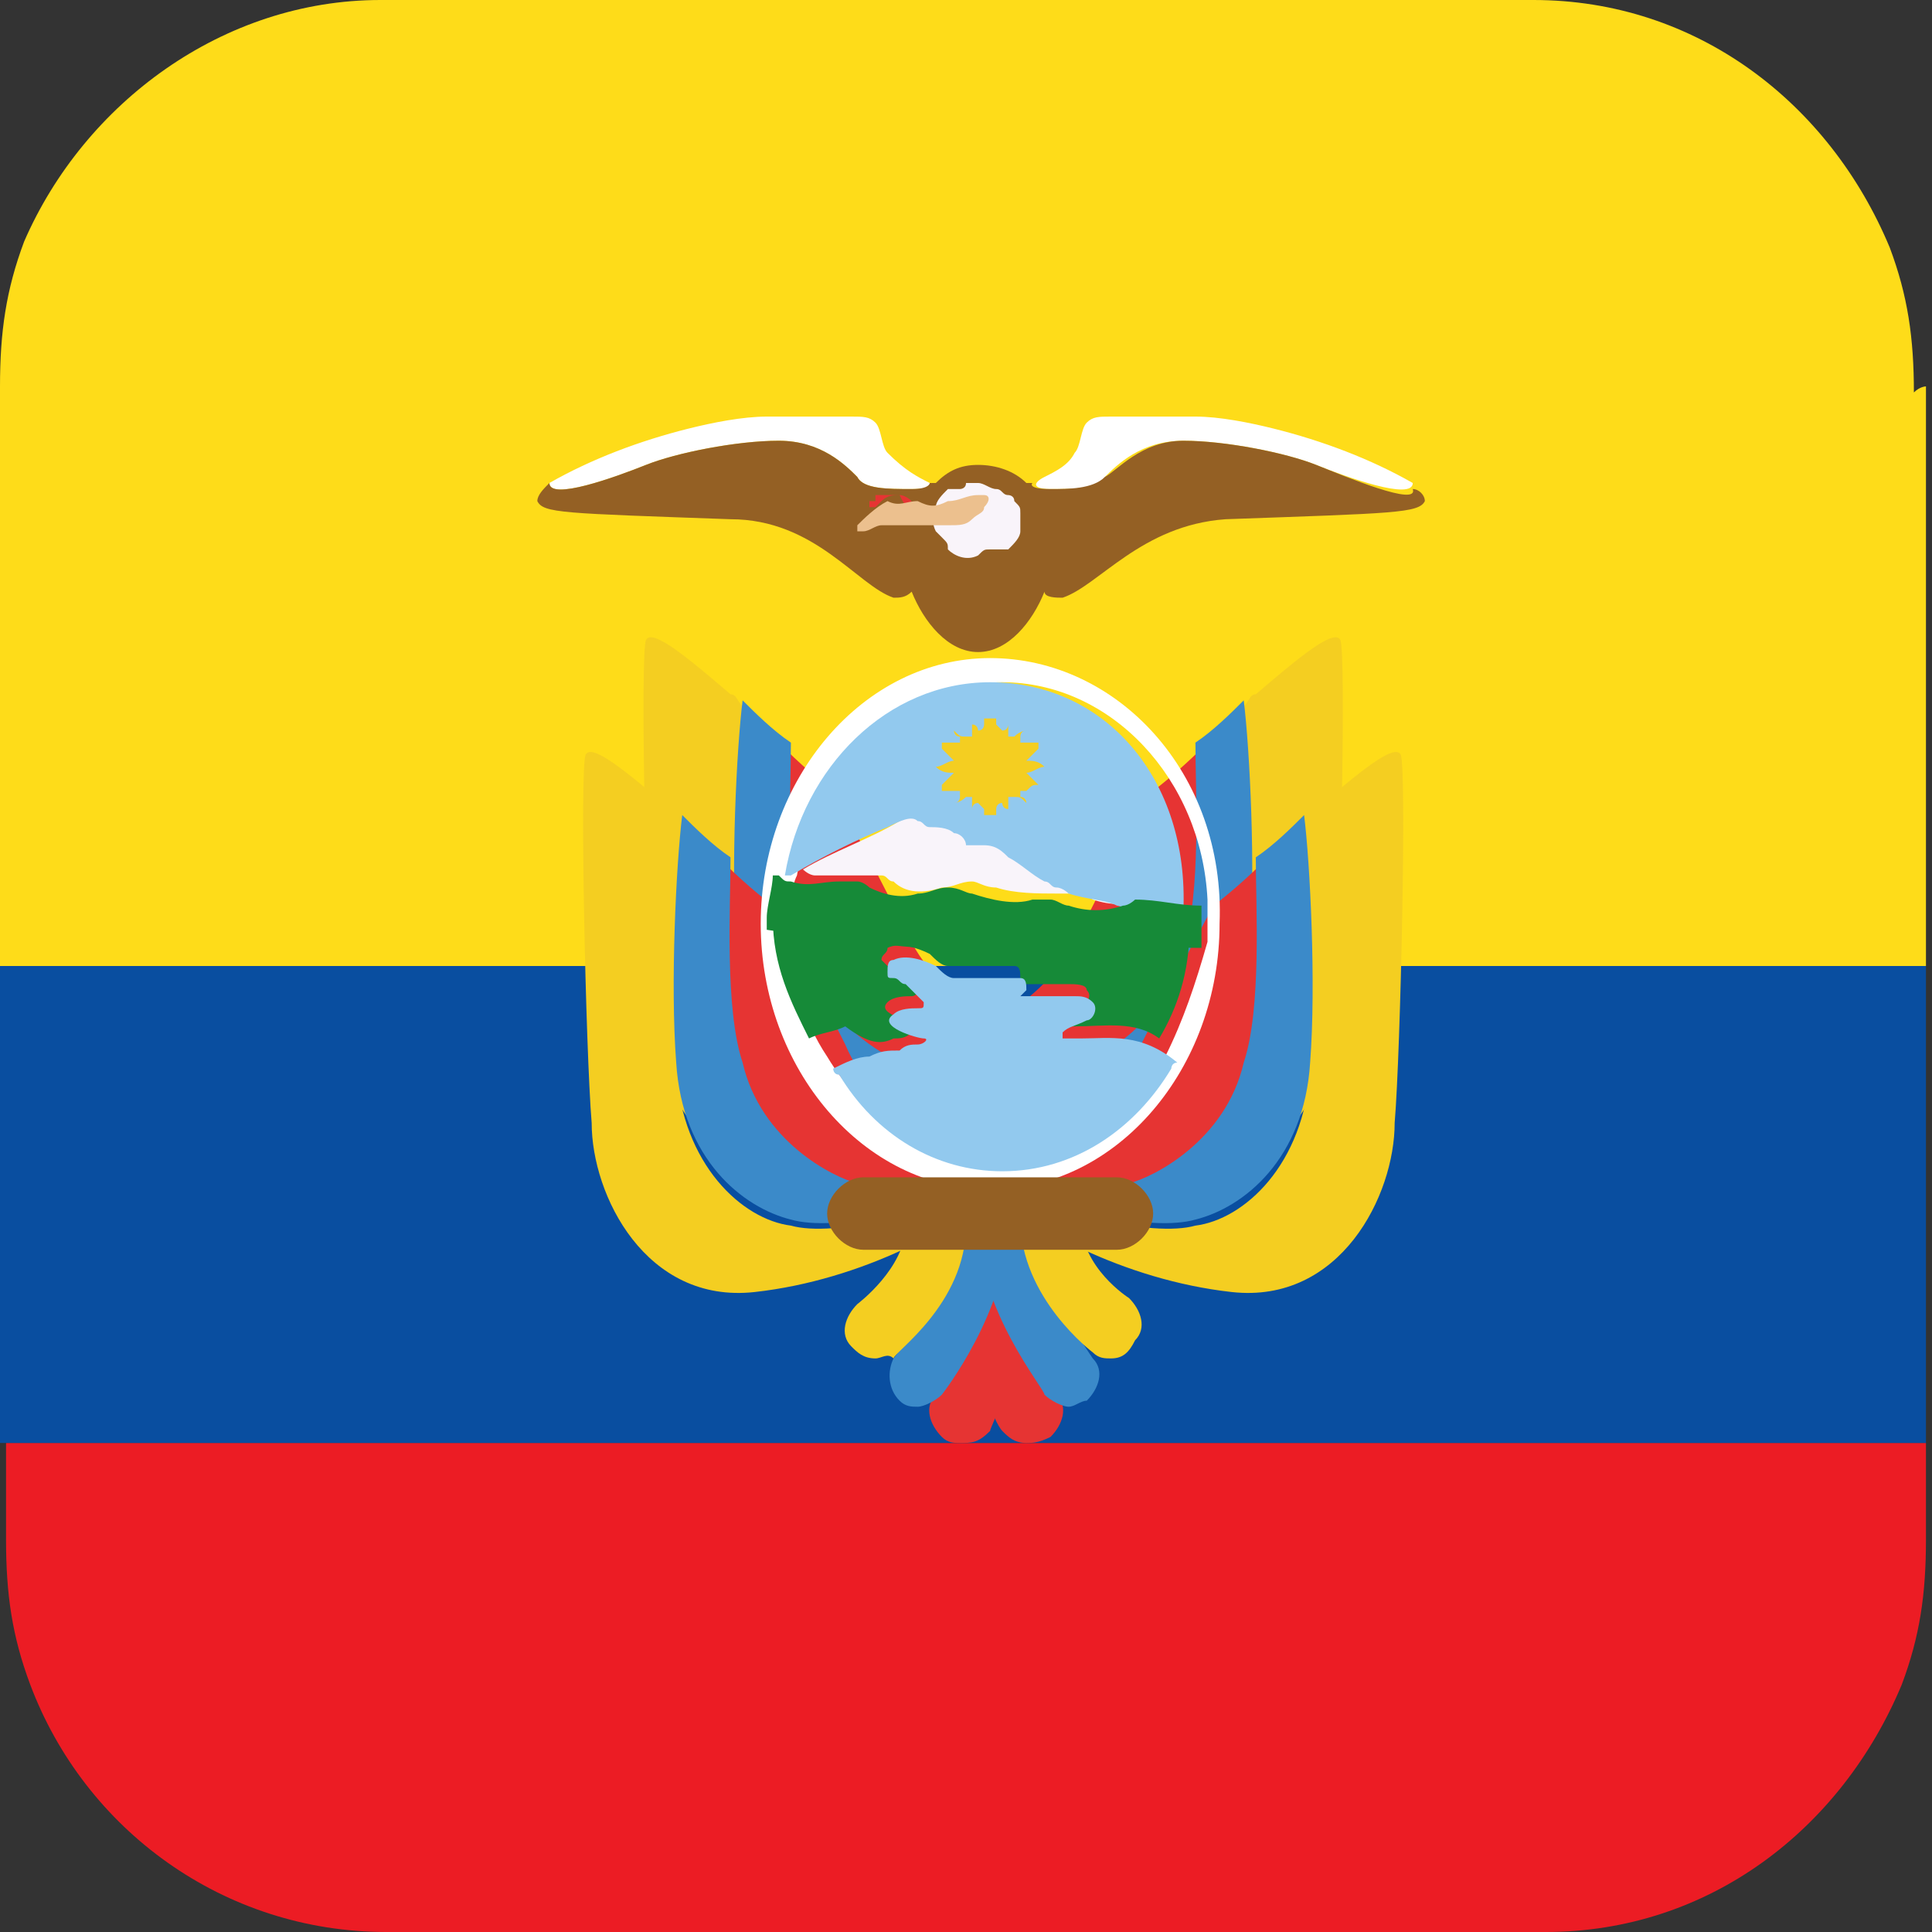 <?xml version="1.0" encoding="utf-8"?>
<!-- Generator: Adobe Illustrator 28.0.0, SVG Export Plug-In . SVG Version: 6.00 Build 0)  -->
<svg version="1.1" id="Layer_1" xmlns:v="https://vecta.io/nano"
	 xmlns="http://www.w3.org/2000/svg" xmlns:xlink="http://www.w3.org/1999/xlink" x="0px" y="0px" viewBox="0 0 32 32"
	 style="enable-background:new 0 0 32 32;" xml:space="preserve">
<rect x="0" y="0" width="32" height="32" fill="#333333" stroke="none"/>
<style type="text/css">
	.st0{fill:none;}
	.st1{fill:#FEDC19;}
	.st2{fill:#EC1C24;}
	.st3{fill:#094EA0;}
	.st4{fill:#E63433;}
	.st5{fill:#3B8AC9;}
	.st6{fill:#F4CE21;}
	.st7{fill:#FFFFFF;}
	.st8{fill:#F9F4FA;}
	.st9{fill:#92C9EE;}
	.st10{fill:#168A38;}
	.st11{fill:#946024;}
	.st12{fill:#ECC08E;}
	.st13{fill:#FBDB3E;}
	.st14{fill-rule:evenodd;clip-rule:evenodd;fill:#070202;}
	.st15{fill-rule:evenodd;clip-rule:evenodd;fill:#F8EB00;}
	.st16{fill-rule:evenodd;clip-rule:evenodd;fill:#EA7903;}
	.st17{fill-rule:evenodd;clip-rule:evenodd;fill:#E3D1CF;}
	.st18{fill-rule:evenodd;clip-rule:evenodd;fill:#FEFEFE;}
	.st19{fill-rule:evenodd;clip-rule:evenodd;fill:#DAB9A8;}
	.st20{fill-rule:evenodd;clip-rule:evenodd;fill:url(#SVGID_1_);}
	.st21{fill-rule:evenodd;clip-rule:evenodd;fill:#1B1F77;}
	.st22{fill-rule:evenodd;clip-rule:evenodd;fill:url(#SVGID_00000079462686300594382980000010735588139987857794_);}
	.st23{fill-rule:evenodd;clip-rule:evenodd;fill:#F2B800;}
	.st24{fill-rule:evenodd;clip-rule:evenodd;fill:url(#SVGID_00000144332940203117955580000000218559455488428430_);}
	.st25{fill-rule:evenodd;clip-rule:evenodd;fill:url(#SVGID_00000047025205363235545450000008483831672516529836_);}
	.st26{fill-rule:evenodd;clip-rule:evenodd;fill:url(#SVGID_00000029768431723284575520000004415338626515358087_);}
	.st27{fill-rule:evenodd;clip-rule:evenodd;fill:url(#SVGID_00000157995121912268731980000009588757331813741965_);}
	.st28{fill-rule:evenodd;clip-rule:evenodd;fill:#353332;}
	.st29{fill-rule:evenodd;clip-rule:evenodd;fill:#E5E5E3;}
	.st30{fill-rule:evenodd;clip-rule:evenodd;fill:#42541D;}
	.st31{fill-rule:evenodd;clip-rule:evenodd;fill:url(#SVGID_00000026858492985655678190000003467444534334746003_);}
	.st32{fill-rule:evenodd;clip-rule:evenodd;fill:url(#SVGID_00000063608747372082920440000012898677271843234222_);}
	.st33{fill-rule:evenodd;clip-rule:evenodd;fill:url(#SVGID_00000159441956923792531090000001338715675525012659_);}
	.st34{fill-rule:evenodd;clip-rule:evenodd;fill:url(#SVGID_00000151506432467961370630000016681814248010614674_);}
	.st35{fill-rule:evenodd;clip-rule:evenodd;fill:url(#SVGID_00000022549770409126533880000010244178376318191244_);}
	.st36{fill-rule:evenodd;clip-rule:evenodd;fill:url(#SVGID_00000071531135029406537390000003826867300309745801_);}
	.st37{fill-rule:evenodd;clip-rule:evenodd;fill:url(#SVGID_00000079446368823163347140000010591131894354757036_);}
	.st38{fill-rule:evenodd;clip-rule:evenodd;fill:url(#SVGID_00000139281279146177299600000012259511591546445456_);}
	.st39{fill-rule:evenodd;clip-rule:evenodd;fill:url(#SVGID_00000053510108094194401070000015346983258981312911_);}
	.st40{fill-rule:evenodd;clip-rule:evenodd;fill:url(#SVGID_00000128487467331224930590000008866970545572459149_);}
	.st41{fill-rule:evenodd;clip-rule:evenodd;fill:url(#SVGID_00000179612220230037674900000011221592021975194034_);}
	.st42{fill-rule:evenodd;clip-rule:evenodd;fill:url(#SVGID_00000016043092146912249820000006572780248696048548_);}
	.st43{fill-rule:evenodd;clip-rule:evenodd;fill:url(#SVGID_00000021802127023082950010000017800568683117027257_);}
	.st44{fill-rule:evenodd;clip-rule:evenodd;fill:url(#SVGID_00000075854778070314135020000002284084615176717229_);}
	.st45{fill-rule:evenodd;clip-rule:evenodd;fill:url(#SVGID_00000064347967800930242570000004152935801227044768_);}
	.st46{fill-rule:evenodd;clip-rule:evenodd;fill:url(#SVGID_00000143603731355954963780000008093480651030690724_);}
	.st47{fill-rule:evenodd;clip-rule:evenodd;fill:#2D3290;}
	.st48{fill-rule:evenodd;clip-rule:evenodd;fill:#D30C18;}
	.st49{fill-rule:evenodd;clip-rule:evenodd;fill:url(#SVGID_00000143601903324844997660000005849974950295643025_);}
	.st50{fill-rule:evenodd;clip-rule:evenodd;fill:url(#SVGID_00000076585220525422942880000015110371984400772502_);}
	.st51{fill-rule:evenodd;clip-rule:evenodd;fill:url(#SVGID_00000163069121028400471260000016229007324480454063_);}
	.st52{fill-rule:evenodd;clip-rule:evenodd;fill:url(#SVGID_00000053514368217077932060000009130709046137812114_);}
	.st53{fill-rule:evenodd;clip-rule:evenodd;fill:url(#SVGID_00000127018173650287928320000011466248717164371619_);}
	.st54{fill-rule:evenodd;clip-rule:evenodd;fill:url(#SVGID_00000002346920581472426870000000032214272098527916_);}
	.st55{fill-rule:evenodd;clip-rule:evenodd;fill:url(#SVGID_00000163042201518563400310000014916866604734587035_);}
	.st56{fill-rule:evenodd;clip-rule:evenodd;fill:#E30113;}
	.st57{fill-rule:evenodd;clip-rule:evenodd;fill:url(#SVGID_00000021089891882330695560000003301173603757933236_);}
	.st58{fill-rule:evenodd;clip-rule:evenodd;fill:url(#SVGID_00000116917038421994342850000017864149715005356731_);}
	.st59{fill-rule:evenodd;clip-rule:evenodd;fill:url(#SVGID_00000173849507510684170690000010824058715205081768_);}
	.st60{fill-rule:evenodd;clip-rule:evenodd;fill:url(#SVGID_00000135672202422845589380000017055099186797564329_);}
	.st61{fill-rule:evenodd;clip-rule:evenodd;fill:url(#SVGID_00000023272119814616906710000007476169472646073527_);}
	.st62{fill-rule:evenodd;clip-rule:evenodd;fill:url(#SVGID_00000083055879210921137570000001815805631304461226_);}
	.st63{fill-rule:evenodd;clip-rule:evenodd;fill:url(#SVGID_00000076570748633436613480000014451619386356478131_);}
	.st64{fill-rule:evenodd;clip-rule:evenodd;fill:url(#SVGID_00000111898143241520939190000016482494196146440091_);}
	.st65{fill-rule:evenodd;clip-rule:evenodd;fill:url(#SVGID_00000124854811673621629380000010400148531160336315_);}
	.st66{fill-rule:evenodd;clip-rule:evenodd;fill:url(#SVGID_00000043426493558130926600000007204889693591003327_);}
	.st67{fill-rule:evenodd;clip-rule:evenodd;fill:url(#SVGID_00000165937651252100066930000009225390639579622790_);}
	.st68{fill-rule:evenodd;clip-rule:evenodd;fill:url(#SVGID_00000134230139772905221600000013907739906035464858_);}
	.st69{fill-rule:evenodd;clip-rule:evenodd;fill:url(#SVGID_00000099630687445177833050000004938335843562550656_);}
	.st70{fill-rule:evenodd;clip-rule:evenodd;fill:url(#SVGID_00000106849219550920007810000002821678109985022593_);}
	.st71{fill-rule:evenodd;clip-rule:evenodd;fill:url(#SVGID_00000161610742392288745610000005288266134181720704_);}
	.st72{fill-rule:evenodd;clip-rule:evenodd;fill:#C69024;}
	.st73{fill-rule:evenodd;clip-rule:evenodd;fill:#B1BABF;}
	.st74{fill-rule:evenodd;clip-rule:evenodd;fill:#C66624;}
	.st75{fill-rule:evenodd;clip-rule:evenodd;}
	.st76{fill-rule:evenodd;clip-rule:evenodd;fill:#974B16;}
	.st77{fill-rule:evenodd;clip-rule:evenodd;fill:url(#SVGID_00000018234458772363094870000012839605080182141576_);}
	.st78{fill-rule:evenodd;clip-rule:evenodd;fill:url(#SVGID_00000036943183248453961640000004151477443446673593_);}
	.st79{fill-rule:evenodd;clip-rule:evenodd;fill:url(#SVGID_00000131361444043727071680000012675242914602126013_);}
	.st80{fill-rule:evenodd;clip-rule:evenodd;fill:url(#SVGID_00000002364476631629333360000008421171930448986249_);}
	.st81{fill-rule:evenodd;clip-rule:evenodd;fill:url(#SVGID_00000146493467006784122340000008566237092441526687_);}
	.st82{fill-rule:evenodd;clip-rule:evenodd;fill:url(#SVGID_00000157991193194643959730000004909073013855569820_);}
	.st83{fill-rule:evenodd;clip-rule:evenodd;fill:url(#SVGID_00000075868814618318803750000000850599215775304583_);}
	.st84{fill-rule:evenodd;clip-rule:evenodd;fill:#7791A6;}
	.st85{fill-rule:evenodd;clip-rule:evenodd;fill:#F2B700;}
</style>
<g>
	<rect class="st0" width="32" height="32"/>
	<path class="st1" d="M31.9,6.4V16H0V6.4c0-0.9,0.1-1.6,0.4-2.4C1.4,1.7,3.7,0,6.3,0h19.1c2.7,0,4.9,1.7,5.9,4.1
		c0.3,0.8,0.4,1.5,0.4,2.4C31.8,6.4,31.9,6.4,31.9,6.4z"/>
	<path class="st2" d="M31.9,23.9v1.6c0,0.9-0.1,1.6-0.4,2.4c-1,2.4-3.2,4.1-5.9,4.1H6.4c-2.7,0-5-1.7-5.9-4.1
		c-0.3-0.8-0.4-1.5-0.4-2.4v-1.6H32C32,23.9,31.9,23.9,31.9,23.9z"/>
	<path class="st3" d="M31.9,16H0v7.9h31.9V16z"/>
	<g>
		<path class="st4" d="M17,23.9c-0.2,0-0.3-0.1-0.4-0.2c-0.1-0.1-0.6-1-0.6-3.5c0-0.3,0.2-0.5,0.5-0.5c0.3,0,0.5,0.2,0.5,0.5
			c0,2.2,0.5,2.9,0.5,2.9c0.2,0.2,0.1,0.5-0.1,0.7C17.2,23.9,17.1,23.9,17,23.9z"/>
		<path class="st4" d="M15.9,23.9c-0.1,0-0.2,0-0.3-0.1c-0.2-0.2-0.3-0.5-0.1-0.7c0,0,0.5-0.8,0.5-2.9c0-0.3,0.2-0.5,0.5-0.5
			c0.3,0,0.5,0.2,0.5,0.5c0,2.5-0.6,3.4-0.6,3.5C16.2,23.9,16.1,23.9,15.9,23.9z"/>
		<path class="st5" d="M17.7,23.3c-0.1,0-0.3-0.1-0.4-0.2c0-0.1-1.1-1.4-1.1-2.8c0-0.3,0.2-0.5,0.5-0.5c0.3,0,0.5,0.2,0.5,0.5
			c0,0.9,0.7,1.9,0.9,2.2c0.2,0.2,0.1,0.5-0.1,0.7C17.9,23.2,17.8,23.3,17.7,23.3z"/>
		<path class="st5" d="M15.2,23.3c-0.1,0-0.2,0-0.3-0.1c-0.2-0.2-0.2-0.5-0.1-0.7c0,0,0.9-1.1,0.9-2.2c0-0.3,0.2-0.5,0.5-0.5
			c0.3,0,0.5,0.2,0.5,0.5c0,1.4-1.1,2.8-1.1,2.8C15.5,23.2,15.3,23.3,15.2,23.3z"/>
		<path class="st6" d="M18.4,22.5c-0.1,0-0.2,0-0.3-0.1c0,0-1.2-0.9-1.2-2.2c0-0.3,0.2-0.5,0.5-0.5c0.3,0,0.5,0.2,0.5,0.5
			c0,0.8,0.8,1.3,0.8,1.3c0.2,0.2,0.3,0.5,0.1,0.7C18.7,22.4,18.6,22.5,18.4,22.5z"/>
		<path class="st6" d="M14.5,22.5c-0.2,0-0.3-0.1-0.4-0.2c-0.2-0.2-0.1-0.5,0.1-0.7c0,0,0.8-0.6,0.8-1.3c0-0.3,0.2-0.5,0.5-0.5
			c0.3,0,0.5,0.2,0.5,0.5c0,1.3-1.2,2.1-1.2,2.2C14.7,22.4,14.6,22.5,14.5,22.5z"/>
		<path class="st6" d="M10.7,10.6c0.1-0.2,0.7,0.3,1.4,0.9c0.1,0,0.1,0.1,0.2,0.2c0,0.7-0.2,2.8-0.1,4.1c0.1,1.6,1.1,2.5,1.9,2.6
			c0.7,0.2,2.5-0.2,3.4-0.9l0,0l0,0.3c-0.6,0.6-2.2,1.5-4,1.7c-1.8,0.2-2.7-1.6-2.7-2.8C10.7,15.5,10.6,10.8,10.7,10.6z"/>
		<path class="st4" d="M15.1,17.8c-0.4-0.1-1.6-0.7-1.9-2c-0.2-0.9-0.2-2.6-0.2-3.4c0.4,0.4,0.8,0.7,0.8,0.7s0.5,0.9,1.2,2.3
			c0.5,1.2,1.9,1.8,2.4,2C16.5,18,15.5,17.9,15.1,17.8z"/>
		<path class="st5" d="M14.1,18.3c-0.8-0.2-1.8-1-1.9-2.6c-0.1-1.3,0-3.3,0.1-4.1c0.2,0.2,0.5,0.5,0.8,0.7c0,0.8-0.1,2.5,0.2,3.4
			c0.3,1.3,1.5,1.9,1.9,2c0.4,0.1,1.4,0.2,2.2-0.4c0,0,0.1,0,0.1,0C16.5,18.2,14.8,18.5,14.1,18.3z"/>
		<path class="st6" d="M22.2,10.6c-0.1-0.2-0.7,0.3-1.4,0.9c-0.1,0-0.1,0.1-0.2,0.2c0,0.7,0.2,2.8,0.1,4.1c-0.1,1.6-1.1,2.5-1.9,2.6
			c-0.7,0.2-2.5-0.2-3.4-0.9l0,0l0,0.3c0.6,0.6,2.2,1.5,4,1.7c1.8,0.2,2.7-1.6,2.7-2.8C22.2,15.5,22.3,10.8,22.2,10.6z"/>
		<path class="st4" d="M17.8,17.8c0.4-0.1,1.6-0.7,1.9-2c0.2-0.9,0.2-2.6,0.2-3.4c-0.4,0.4-0.8,0.7-0.8,0.7s-0.5,0.9-1.2,2.3
			c-0.5,1.2-1.9,1.8-2.4,2C16.4,18,17.4,17.9,17.8,17.8z"/>
		<path class="st5" d="M18.8,18.3c0.8-0.2,1.8-1,1.9-2.6c0.1-1.3,0-3.3-0.1-4.1c-0.2,0.2-0.5,0.5-0.8,0.7c0,0.8,0.1,2.5-0.2,3.4
			c-0.3,1.3-1.5,1.9-1.9,2c-0.4,0.1-1.4,0.2-2.2-0.4c0,0-0.1,0-0.1,0C16.4,18.2,18.1,18.5,18.8,18.3z"/>
		<path class="st6" d="M9.7,12.5c0.1-0.2,0.7,0.3,1.4,0.9c0.1,0,0.1,0.1,0.2,0.2c0,0.7-0.2,2.8-0.1,4.1c0.1,1.6,1.1,2.5,1.9,2.6
			c0.7,0.2,2.5-0.2,3.4-0.9l0,0l0,0.3c-0.6,0.6-2.2,1.5-4,1.7c-1.8,0.2-2.7-1.6-2.7-2.8C9.7,17.4,9.6,12.7,9.7,12.5z"/>
		<path class="st4" d="M14.1,19.7c-0.4-0.1-1.6-0.7-1.9-2c-0.2-0.9-0.2-2.6-0.2-3.4c0.4,0.4,0.8,0.7,0.8,0.7s0.5,0.9,1.2,2.3
			c0.5,1.2,1.9,1.8,2.4,2C15.5,19.9,14.5,19.8,14.1,19.7z"/>
		<path class="st5" d="M13.1,20.2c-0.8-0.2-1.8-1-1.9-2.6c-0.1-1.3,0-3.3,0.1-4.1c0.2,0.2,0.5,0.5,0.8,0.7c0,0.8-0.1,2.5,0.2,3.4
			c0.3,1.3,1.5,1.9,1.9,2c0.4,0.1,1.4,0.2,2.2-0.4c0,0,0.1,0,0.1,0C15.5,20.1,13.8,20.4,13.1,20.2z"/>
		<path class="st6" d="M23.2,12.5c-0.1-0.2-0.7,0.3-1.4,0.9c-0.1,0-0.1,0.1-0.2,0.2c0,0.7,0.2,2.8,0.1,4.1c-0.1,1.6-1.1,2.5-1.9,2.6
			c-0.7,0.2-2.5-0.2-3.4-0.9l0,0l0,0.3c0.6,0.6,2.2,1.5,4,1.7c1.8,0.2,2.7-1.6,2.7-2.8C23.2,17.4,23.3,12.7,23.2,12.5z"/>
		<path class="st4" d="M18.8,19.7c0.4-0.1,1.6-0.7,1.9-2c0.2-0.9,0.2-2.6,0.2-3.4c-0.4,0.4-0.8,0.7-0.8,0.7s-0.5,0.9-1.2,2.3
			c-0.5,1.2-1.9,1.8-2.4,2C17.4,19.9,18.4,19.8,18.8,19.7z"/>
		<path class="st5" d="M19.8,20.2c0.8-0.2,1.8-1,1.9-2.6c0.1-1.3,0-3.3-0.1-4.1c-0.2,0.2-0.5,0.5-0.8,0.7c0,0.8,0.1,2.5-0.2,3.4
			c-0.3,1.3-1.5,1.9-1.9,2c-0.4,0.1-1.4,0.2-2.2-0.4c0,0-0.1,0-0.1,0C17.4,20.1,19.1,20.4,19.8,20.2z"/>
		<path class="st7" d="M16.4,10.9c-2.1,0-3.8,2-3.8,4.4c0,2.4,1.7,4.4,3.8,4.4c2.1,0,3.8-2,3.8-4.4C20.3,12.8,18.5,10.9,16.4,10.9z
			 M19.3,17.5c-0.6,1-1.6,1.7-2.8,1.7c-1.2,0-2.2-0.7-2.8-1.7c-0.4-0.6-0.6-1.3-0.6-2.1c0-0.1,0-0.1,0-0.2c0-0.2,0-0.5,0.1-0.7
			c0.3-1.8,1.7-3.2,3.4-3.2c1.8,0,3.3,1.6,3.4,3.6c0,0.1,0,0.2,0,0.3c0,0.1,0,0.2,0,0.4C19.8,16.3,19.6,16.9,19.3,17.5z"/>
		<path class="st8" d="M17.7,14.6c-0.1,0-0.1-0.1-0.2-0.1c-0.2-0.1-0.4-0.3-0.6-0.4c-0.1-0.1-0.3-0.2-0.4-0.2c-0.1,0-0.2,0-0.3,0
			c-0.1,0-0.2-0.1-0.2-0.2c-0.1-0.1-0.3,0-0.4-0.1c-0.1,0-0.1-0.1-0.2-0.1c-0.2-0.1-0.4,0-0.5,0.1c-0.5,0.3-1.1,0.5-1.6,0.8
			c0,0,0.1,0.1,0.2,0.1c0.3,0,0.5,0,0.8,0c0.1,0,0.2,0,0.3,0c0.1,0,0.1,0.1,0.2,0.1c0.2,0.2,0.5,0.2,0.8,0.1c0.2,0,0.3-0.1,0.5-0.1
			c0.1,0,0.2,0.1,0.4,0.1c0.3,0.1,0.7,0.1,1,0.1c0.1,0,0.2,0,0.3,0c0.1,0,0.2,0,0.3,0.1c0.3,0.1,0.6,0.1,0.9,0c0.1,0,0.1,0,0.2-0.1
			l0,0c-0.3,0-0.6-0.1-0.8-0.2C17.9,14.7,17.8,14.6,17.7,14.6z"/>
		<path class="st9" d="M16.4,11.3c-1.7,0-3.1,1.4-3.4,3.2c0,0,0.1,0,0.1,0c0.5-0.3,1.1-0.6,1.6-0.8c0.2-0.1,0.4-0.2,0.5-0.1
			c0.1,0,0.1,0.1,0.2,0.1c0.1,0,0.3,0,0.4,0.1c0.1,0,0.2,0.1,0.2,0.2c0.1,0,0.2,0,0.3,0c0.2,0,0.3,0.1,0.4,0.2
			c0.2,0.1,0.4,0.3,0.6,0.4c0.1,0,0.1,0.1,0.2,0.1c0.1,0,0.2,0.1,0.2,0.1c0.3,0.1,0.6,0.1,0.8,0.2c0.4,0.1,0.7,0.1,1.1,0.1
			C19.7,12.9,18.3,11.3,16.4,11.3z"/>
		<path class="st10" d="M15.6,15.7c0.2,0,0.4-0.1,0.7-0.1c0.3,0,0.6,0,0.9,0c0.9,0,1.8,0.1,2.7,0.1c0-0.1,0-0.2,0-0.4
			c0-0.1,0-0.2,0-0.3c-0.4,0-0.7-0.1-1.1-0.1l0,0c0,0-0.1,0.1-0.2,0.1c-0.3,0.1-0.6,0.1-0.9,0c-0.1,0-0.2-0.1-0.3-0.1
			c-0.1,0-0.2,0-0.3,0c-0.3,0.1-0.7,0-1-0.1c-0.1,0-0.2-0.1-0.4-0.1c-0.2,0-0.3,0.1-0.5,0.1c-0.3,0.1-0.6,0-0.8-0.1
			c0,0-0.1-0.1-0.2-0.1c-0.1,0-0.2,0-0.3,0c-0.3,0-0.5,0.1-0.8,0c-0.1,0-0.1,0-0.2-0.1c0,0-0.1,0-0.1,0c0,0.2-0.1,0.5-0.1,0.7
			c0,0.1,0,0.1,0,0.2c0.6,0.1,1.1,0.1,1.7,0.2C15,15.7,15.3,15.7,15.6,15.7z"/>
		<path class="st10" d="M14.8,17.2c0.1,0,0.2,0,0.3-0.1c0,0,0.2-0.1,0.1-0.1c-0.1-0.1-0.7-0.2-0.5-0.4c0.1-0.1,0.3-0.1,0.4-0.1
			c0,0,0.1,0,0.1-0.1c0,0,0-0.1-0.1-0.1c-0.1-0.1-0.1-0.1-0.2-0.2c-0.1,0-0.1-0.1-0.2-0.1c0,0-0.1-0.1-0.1-0.1
			c0-0.1,0.1-0.1,0.1-0.2l0,0c0.2-0.1,0.5,0,0.7,0.1c0.1,0.1,0.2,0.2,0.3,0.2c0.1,0,0.2,0,0.4,0c0.1,0,0.2,0,0.4,0
			c0.1,0,0.2,0,0.3,0c0.1,0,0.1,0.1,0.1,0.2c0,0,0,0.1-0.1,0.1c0.3,0,0.6,0,0.9,0c0.1,0,0.3,0,0.3,0.1c0.1,0.1,0,0.2-0.1,0.3
			c-0.1,0.1-0.3,0.1-0.4,0.2c0,0,0,0.1,0,0.1c0,0,0.1,0,0.1,0c0.1,0,0.1,0,0.2,0c0.5,0,1-0.1,1.4,0.2c0.3-0.5,0.5-1.1,0.5-1.8
			c-0.9,0-1.8-0.1-2.7-0.1c-0.3,0-0.6,0-0.9,0c-0.2,0-0.4,0.1-0.7,0.1c-0.3,0-0.6,0-0.9,0c-0.6-0.1-1.1-0.1-1.7-0.2
			c0,0.8,0.3,1.4,0.6,2c0.2-0.1,0.4-0.1,0.6-0.2C14.4,17.3,14.6,17.3,14.8,17.2z"/>
		<path class="st9" d="M17.9,17.2c-0.1,0-0.1,0-0.2,0c0,0-0.1,0-0.1,0c0,0,0-0.1,0-0.1c0.1-0.1,0.2-0.1,0.4-0.2
			c0.1,0,0.2-0.2,0.1-0.3c-0.1-0.1-0.2-0.1-0.3-0.1c-0.3,0-0.6,0-0.9,0c0,0,0.1-0.1,0.1-0.1c0-0.1,0-0.2-0.1-0.2c-0.1,0-0.2,0-0.3,0
			c-0.1,0-0.2,0-0.4,0c-0.1,0-0.2,0-0.4,0c-0.1,0-0.2-0.1-0.3-0.2c-0.2-0.1-0.5-0.2-0.7-0.1l0,0c-0.1,0-0.1,0.1-0.1,0.2
			c0,0.1,0,0.1,0.1,0.1c0.1,0,0.1,0.1,0.2,0.1c0.1,0.1,0.1,0.1,0.2,0.2c0,0,0.1,0.1,0.1,0.1c0,0.1,0,0.1-0.1,0.1
			c-0.1,0-0.3,0-0.4,0.1c-0.3,0.2,0.4,0.4,0.5,0.4c0.1,0,0,0.1-0.1,0.1c-0.1,0-0.2,0-0.3,0.1c-0.2,0-0.3,0-0.5,0.1
			c-0.2,0-0.4,0.1-0.6,0.2l0,0c0,0,0,0.1,0.1,0.1c0.6,1,1.6,1.6,2.7,1.6c1.2,0,2.2-0.7,2.8-1.7l0,0c0,0,0-0.1,0.1-0.1
			C18.9,17.1,18.4,17.2,17.9,17.2z"/>
		<path class="st7" d="M17.4,8.1c0.4,0,0.8,0,0.9-0.2c0.2-0.2,0.6-0.6,1.3-0.6c0.7,0,1.7,0.2,2.2,0.4c0.5,0.2,1.6,0.6,1.6,0.3l0,0
			l0,0c-0.7-0.4-1.5-0.7-2.3-0.9c-0.4-0.1-0.9-0.2-1.3-0.2c-0.3,0-0.6,0-0.8,0c-0.2,0-0.4,0-0.6,0c-0.2,0-0.3,0-0.4,0.1
			c-0.1,0.1-0.1,0.4-0.2,0.5c-0.1,0.2-0.3,0.3-0.5,0.4l0,0C17.1,8,17.1,8.1,17.4,8.1z"/>
		<path class="st7" d="M15.1,8.1c-0.4,0-0.8,0-0.9-0.2c-0.2-0.2-0.6-0.6-1.3-0.6c-0.7,0-1.7,0.2-2.2,0.4c-0.5,0.2-1.6,0.6-1.6,0.3
			l0,0l0,0c0.7-0.4,1.5-0.7,2.3-0.9c0.4-0.1,0.9-0.2,1.3-0.2c0.3,0,0.6,0,0.8,0c0.2,0,0.4,0,0.6,0c0.2,0,0.3,0,0.4,0.1
			c0.1,0.1,0.1,0.4,0.2,0.5C15,7.8,15.2,7.9,15.4,8l0,0C15.4,8,15.5,8.1,15.1,8.1z"/>
		<path class="st11" d="M23.4,8.1L23.4,8.1c0.1,0.3-1.1-0.2-1.6-0.4c-0.5-0.2-1.5-0.4-2.2-0.4c-0.7,0-1.1,0.5-1.3,0.6
			c-0.2,0.2-0.6,0.2-0.9,0.2c-0.4,0-0.3-0.1-0.3-0.1L17,8c-0.2-0.2-0.5-0.3-0.8-0.3S15.7,7.8,15.5,8l-0.1,0c0,0,0,0.1-0.3,0.1
			c-0.4,0-0.8,0-0.9-0.2c-0.2-0.2-0.6-0.6-1.3-0.6c-0.7,0-1.7,0.2-2.2,0.4c-0.5,0.2-1.6,0.6-1.6,0.3l0,0C9,8.1,8.9,8.2,8.9,8.3
			C9,8.5,9.3,8.5,12.1,8.6c1.4,0,2.1,1.1,2.7,1.3c0.1,0,0.2,0,0.3-0.1c0.2,0.5,0.6,1,1.1,1c0.5,0,0.9-0.5,1.1-1
			c0,0.1,0.2,0.1,0.3,0.1c0.6-0.2,1.3-1.2,2.7-1.3c2.8-0.1,3.2-0.1,3.3-0.3C23.6,8.2,23.5,8.1,23.4,8.1z"/>
		<path class="st8" d="M15.5,8.4c0-0.1,0.1-0.2,0.2-0.3c0.1,0,0.2,0,0.2,0c0,0,0.1,0,0.1-0.1c0,0,0.1,0,0.2,0c0.1,0,0.2,0.1,0.3,0.1
			c0.1,0,0.1,0.1,0.2,0.1c0,0,0.1,0,0.1,0.1c0.1,0.1,0.1,0.1,0.1,0.2c0,0,0,0.1,0,0.1c0,0.1,0,0.2,0,0.2c0,0.1-0.1,0.2-0.2,0.3
			c-0.1,0-0.2,0-0.3,0l0,0c-0.1,0-0.1,0-0.2,0.1c-0.2,0.1-0.4,0-0.5-0.1c0-0.1,0-0.1-0.1-0.2c0,0,0,0-0.1-0.1
			C15.4,8.6,15.5,8.5,15.5,8.4"/>
		<path class="st4" d="M15.1,8.3c0,0-0.1-0.1-0.2-0.1c-0.1,0-0.1,0-0.2,0c0,0-0.1,0-0.1,0l-0.1,0c0,0,0,0.1,0,0.1c0,0-0.1,0-0.1,0
			c0,0,0,0.1,0,0.1c0,0,0.1,0,0.1,0c0,0,0.1-0.1,0.1-0.1c0.1-0.1,0.2-0.1,0.3-0.1C15,8.4,15,8.4,15.1,8.3
			C15.1,8.4,15.1,8.3,15.1,8.3"/>
		<path class="st12" d="M15.2,8.3c0.2,0.1,0.3,0.1,0.5,0c0.2,0,0.3-0.1,0.5-0.1c0,0,0.1,0,0.1,0c0.1,0,0.1,0.1,0,0.2
			c0,0.1-0.1,0.1-0.2,0.2c-0.1,0.1-0.2,0.1-0.4,0.1c-0.1,0-0.2,0-0.3,0c-0.1,0-0.2,0-0.3,0c-0.1,0-0.1,0-0.1,0c-0.1,0-0.3,0-0.4,0
			c-0.1,0-0.2,0.1-0.3,0.1c0,0-0.1,0-0.1,0c0,0,0-0.1,0-0.1c0.1-0.1,0.3-0.3,0.5-0.4C14.9,8.4,15,8.3,15.2,8.3"/>
		<ellipse transform="matrix(4.901213e-03 -1 1 4.901213e-03 3.731 28.998)" class="st13" cx="16.4" cy="12.6" rx="0.5" ry="0.5"/>
		<path class="st6" d="M17.2,13c-0.1-0.1-0.1-0.1-0.2-0.2c0.1,0,0.2-0.1,0.3-0.1c-0.1-0.1-0.2-0.1-0.3-0.1c0.1-0.1,0.1-0.1,0.2-0.2
			l0-0.1l0,0c-0.1,0-0.1,0-0.2,0c0,0,0,0-0.1,0c0,0,0-0.1,0-0.1c0,0,0-0.1,0.1-0.1l0,0l0,0c0,0-0.1,0-0.2,0.1c0,0-0.1,0-0.1,0l0,0
			c0,0,0-0.1,0-0.1c0,0,0-0.1,0-0.1l0,0c0,0,0,0.1-0.1,0.1l0,0c0,0,0,0-0.1-0.1c0,0,0-0.1,0-0.1c0,0,0,0-0.1,0c0,0,0,0-0.1,0
			c0,0,0,0.1,0,0.1c0,0,0,0.1-0.1,0.1l0,0c0,0,0-0.1-0.1-0.1l0,0c0,0,0,0,0,0.1c0,0,0,0.1,0,0.1l0,0c0,0-0.1,0-0.1,0
			c-0.1,0-0.1,0-0.2-0.1l0,0l0,0c0,0,0,0.1,0.1,0.1c0,0,0,0.1,0,0.1c0,0,0,0-0.1,0c-0.1,0-0.1,0-0.2,0l0,0l0,0.1
			c0.1,0.1,0.1,0.1,0.2,0.2c-0.1,0-0.2,0.1-0.3,0.1c0.1,0.1,0.2,0.1,0.3,0.1c-0.1,0.1-0.1,0.1-0.2,0.2l0,0.1l0,0c0.1,0,0.1,0,0.2,0
			c0,0,0,0,0.1,0c0,0,0,0.1,0,0.1c0,0,0,0.1-0.1,0.1l0,0l0,0c0,0,0.1,0,0.2-0.1c0,0,0.1,0,0.1,0l0,0c0,0,0,0.1,0,0.1
			c0,0,0,0.1,0,0.1l0,0c0,0,0-0.1,0.1-0.1l0,0c0,0,0,0,0.1,0.1c0,0,0,0.1,0,0.1c0,0,0,0,0.1,0c0,0,0,0,0.1,0c0,0,0-0.1,0-0.1
			c0,0,0-0.1,0.1-0.1l0,0c0,0,0,0.1,0.1,0.1l0,0c0,0,0,0,0-0.1c0,0,0-0.1,0-0.1l0,0c0,0,0.1,0,0.1,0c0.1,0,0.1,0,0.2,0.1l0,0l0,0
			c0,0,0-0.1-0.1-0.1c0,0,0-0.1,0-0.1c0,0,0,0,0.1,0C17.1,13,17.1,13,17.2,13L17.2,13L17.2,13z"/>
		<path class="st11" d="M18.5,20.7h-4.2c-0.3,0-0.6-0.3-0.6-0.6c0-0.3,0.3-0.6,0.6-0.6h4.2c0.3,0,0.6,0.3,0.6,0.6
			C19.1,20.4,18.8,20.7,18.5,20.7z"/>
	</g>
</g>
<g>
	<path class="st14" d="M1231.1,537.2c0,0,3.1-2.5,7.2-0.5c1.7,0.9,3.1-2.2,1.3-3.1c-1.8-0.9-1.1-6,5.2-6.3
		c6.3-0.3,26.8-0.8,35.1,12.2c0,0-1.8,1.4-4.5-0.5c-2.8-1.8-0.3,2-2,0.8c-1.7-1.2-0.2,1.8-1.6,0.7c-1.4-1,0,3.5-2.8,0.2
		c-2.8-3.3-1.2,1.8-3.5-1.3c-2.3-3-0.3,3.3-3-0.5c-2.7-3.8-0.7,2.4-2.5,0.6c-1.7-1.8,0.1,2.6-2,0.9c-2-1.6,0,4.2-2.6,1.5
		c-2.6-2.7-0.6,3.5-1.9,1.4c-1.3-2.1-2.4-1.8-4-0.5c-1.6,1.3-2.2,1.1-2.7,0.7c-0.5-0.4,0.6,2.3-2.2,0.4c-2.7-1.9-0.5,2.6-2.1,1.3
		c-1.6-1.3,1.8,4.4-5.6,5.2c0,0,0.5,1.3,0.5,1.9c0,0,1.7-0.1,1.8,0.8l-3.8-0.1c0,0,1.1-0.5,0.6-1.9c-0.6-1.4-1.6,1.3-3.4,0.1
		c0,0,0,0.6,0.7,0.9c0.7,0.3,0.8,0.8,0.8,0.8s-3.4,0.3-4.8,0.5c-1.4,0.2-2.6-0.1-2.8,1.6l-6,4.4c0,0-1.7-6.7,6.6-14.1l-0.8-0.2
		c0,0-0.6,0.7-1.7-0.2c0,0-1.3-0.2-1.1,0.5c0,0-0.8,0.4-1.1-0.7c0,0,0,0,0,0c-0.2-1.1-2.3-0.1-1.4-1.3c0.9-1.2,0.2,0.7-3.1-1.1
		c-3.2-1.9-0.6,1.4-3.2,1.6c-2.6,0.2-1.3-2.1-1.3-2.1s-3.1,1.6-3.3-1.1c-0.2-2.6-0.4,2.4-1.4,0.1c-1-2.3-0.5,1.6-1.9-0.6
		c-1.4-2.2-3,1.2-3.6-0.4c-0.7-1.6-2.5,1.1-3.5,0.5c-1-0.6-1.6,1.5-2.7-0.1c-1.1-1.6-1.3,2-1.8,0.1c-0.4-1.9-1.3,0.6-1.4-1
		c-0.2-1.6-0.5-1-0.5-1s-2.4,2.9-4.9,1.3c0,0,7.5-13.5,32-12.8c0,0,10.2,0.3,9.4,6.5S1226.3,537.8,1231.1,537.2z"/>
	<g>
		<path class="st15" d="M1237.2,550.5c0,0,0.2,1.1,0.2,1.4c0,0.3,0.4,0.7,1.9,1l0.2,0.8c0,0-1.1-0.4-1.7-0.3
			c-0.5,0.1-0.3,0.1-0.4,0.6l-0.4,1.1c0,0,0-0.5-0.2-1.1c0-0.3-0.2-0.3-0.3-0.6c0-0.2-0.2-0.2-0.7,0.2c-0.5,0.4-0.7,0.1-0.7,0.5
			c0,0-0.2-1.1,0.5-1.2c0.7-0.1,1.2-0.3,1-1.1c-0.1-0.8-0.4-1.1-0.4-1.1S1236.9,550.3,1237.2,550.5L1237.2,550.5z"/>
		<path class="st15" d="M1232.9,551.3c0,0.5-0.1,0.6,0,0.9c0.1,0.2,2.1,0.1,1.8,0.7c-0.2,0.7-0.2,0.4-0.2,0.4s-0.6-0.7-1.3-0.5
			c-0.7,0.2-1,0.7-0.9,1.2l-0.3,0.3c0,0,0.1-1.3-0.4-1.3c-0.5,0-1.3,0.1-1.3,0.1l-0.8,0.2c0,0-0.3-1,0.1-1.2c0.6-0.1,1,0.1,1.4,0
			c0.4-0.1,0.4-0.1,0.4-0.7l0-0.8L1232.9,551.3L1232.9,551.3z"/>
		<path class="st16" d="M1224.5,542.7c0,0,0.6,1.2,0.4,1.7c0,0-1.3,0.2-1.4,0.5c-0.1,0.3-0.2,0.6,0,0.8c0,0-0.6-0.2-0.8-0.9
			C1222.6,544.1,1223.1,542.7,1224.5,542.7L1224.5,542.7z"/>
		<path class="st17" d="M1224.5,542.7c0,0,0.6,1.2,0.4,1.7c0,0-1.3,0.2-1.4,0.5c-0.1,0.3-0.2,0.6,0,0.8c0,0-0.6-0.2-0.8-0.9
			C1222.6,544.1,1223.1,542.7,1224.5,542.7L1224.5,542.7z"/>
		<path class="st18" d="M1223,544.7c0,0-0.5-1.3,0.9-1.6c0,0,0.6,0,0,0.4C1223.5,544,1223.1,543.7,1223,544.7L1223,544.7z"/>
		<path class="st18" d="M1229,545.3c0,0,0,1,0.4,1.6c0.6,1.2,1.3,1.7,2.1,0.5c0,0,2.5,2.1,3,0.8c0,0,1.9,0.2,1.6-0.7
			c0,0,2.3,0.2,2.5-1c0,0,1.6-0.9,0.8-1.5c0,0,1.6-2,0.2-2.7c0,0-0.2-1.5-1.1-1c0,0,0-2.4-3-1c0,0,0.5-2-1.1-0.7c0,0-1-1.5-1.9,0
			c0,0-1.8,0-1.4,1.4c0,0,3.2,1.5,3.8,2c0.6,0.5,0.4,1.8,0,1.9c-0.4,0-1.1,0.7-1.5,0.7c0,0-0.9-1-1.5-1c-0.5,0-2-0.2-2.1,0.3
			L1229,545.3L1229,545.3z"/>
		<path class="st18" d="M1229,545.3l0.8-0.2c0.1-0.6,1.5-0.3,2.1-0.3c0.5,0,1.5,1,1.5,1c0.3,0,1-0.6,1.5-0.7c0.4-0.1,0.6-1.5,0-1.9
			c-0.6-0.5-3.8-2-3.8-2c-0.8-0.3-1.5-0.4-2.8-0.8c-1.3-0.3-2.7,0.4-2.9,1.1c-0.2,0.7-0.1,0.3-0.1,0.3s-0.6,0.6-0.9,1
			c0,0,0.7,1.5,0.4,1.7C1224.9,544.4,1227.4,545.3,1229,545.3L1229,545.3z"/>
		<path class="st19" d="M1229,545.3l0.8-0.2c0.1-0.6,1.5-0.3,2.1-0.3c0.5,0,1.5,1,1.5,1c0.3,0,1-0.6,1.5-0.7c0.4-0.1,0.6-1.5,0-1.9
			c-0.6-0.5-3.8-2-3.8-2c-0.8-0.3-1.5-0.4-2.8-0.8c-1.3-0.3-2.7,0.4-2.9,1.1c-0.2,0.7-0.1,0.2-0.1,0.2s-0.6,0.6-0.8,1
			c0,0,0.7,1.5,0.4,1.7C1224.9,544.4,1227.4,545.3,1229,545.3L1229,545.3z"/>
		<path class="st18" d="M1227,542.8c-0.3,0.1-0.6,0.1-0.8-0.1c-0.2-0.2-0.1-0.4,0.1-0.6c0.3-0.1,0.6-0.1,0.8,0.1
			C1227.4,542.4,1227.3,542.6,1227,542.8L1227,542.8z"/>
		<linearGradient id="SVGID_1_" gradientUnits="userSpaceOnUse" x1="1229.435" y1="613.48" x2="1229.435" y2="638.685">
			<stop  offset="0" style="stop-color:#8B0000"/>
			<stop  offset="0.354" style="stop-color:#FF1F30"/>
			<stop  offset="0.748" style="stop-color:#8B0000"/>
			<stop  offset="1" style="stop-color:#FF1F30"/>
		</linearGradient>
		<path class="st20" d="M1225,637.1c3,1.8,6.3,1.4,9,0v-24.4h-6C1230.9,621.8,1230.9,631,1225,637.1L1225,637.1z"/>
		<path class="st21" d="M1229.3,612.7c0,17.2-4.3,21-4.3,24.4c1.8,0,3-1.6,4.3-3.8c1.8-3.4,2-20.9,1.8-20.6H1229.3z"/>
		
			<linearGradient id="SVGID_00000016056355165718031210000011568784533264568462_" gradientUnits="userSpaceOnUse" x1="1226.515" y1="616.314" x2="1226.515" y2="635.421">
			<stop  offset="0" style="stop-color:#011973"/>
			<stop  offset="0.354" style="stop-color:#023DCC"/>
			<stop  offset="0.748" style="stop-color:#011973"/>
			<stop  offset="1" style="stop-color:#023DCC"/>
		</linearGradient>
		<path style="fill-rule:evenodd;clip-rule:evenodd;fill:url(#SVGID_00000016056355165718031210000011568784533264568462_);" d="
			M1225.7,612.7c-0.1,10-4.5,19.3-3.7,21.4c1,1.8,3.7-4.2,7.3-0.8c2-3.4,2.1-20.9,1.8-20.6H1225.7z"/>
		<path class="st23" d="M1226.1,612.7c0,11.4-4.1,12.2-4.1,15.3c1.8,0,4.1-1.7,4.1-1.5c1.8-2.3,2-13.9,1.8-13.7H1226.1z"/>
		
			<linearGradient id="SVGID_00000005264883583604432590000008543272978628409009_" gradientUnits="userSpaceOnUse" x1="1223.363" y1="614.635" x2="1223.363" y2="625.545">
			<stop  offset="0" style="stop-color:#FFA201"/>
			<stop  offset="0.354" style="stop-color:#F6D901"/>
			<stop  offset="0.748" style="stop-color:#FFA201"/>
			<stop  offset="1" style="stop-color:#F6D901"/>
		</linearGradient>
		<path style="fill-rule:evenodd;clip-rule:evenodd;fill:url(#SVGID_00000005264883583604432590000008543272978628409009_);" d="
			M1222.5,612.7c-0.1,6.7-4.4,12.4-3.6,13.7c1,1.2,3.6-2.3,7.2,0c1.8-2.3,2-13.9,1.8-13.7H1222.5z"/>
		
			<linearGradient id="SVGID_00000039135417017341791270000003210511793924680124_" gradientUnits="userSpaceOnUse" x1="1238.402" y1="613.48" x2="1238.402" y2="638.685">
			<stop  offset="0" style="stop-color:#8B0000"/>
			<stop  offset="0.354" style="stop-color:#FF1F30"/>
			<stop  offset="0.748" style="stop-color:#8B0000"/>
			<stop  offset="1" style="stop-color:#FF1F30"/>
		</linearGradient>
		<path style="fill-rule:evenodd;clip-rule:evenodd;fill:url(#SVGID_00000039135417017341791270000003210511793924680124_);" d="
			M1242.9,637.1c-3,1.8-6.3,1.4-9,0v-24.4h6C1236.9,621.8,1236.9,631,1242.9,637.1L1242.9,637.1z"/>
		<path class="st21" d="M1238.6,612.7c0,17.2,4.3,21,4.3,24.4c-1.8,0-3-1.6-4.3-3.8c-1.8-3.4-2-20.9-1.8-20.6H1238.6z"/>
		
			<linearGradient id="SVGID_00000080198335494275454280000005298900305115408782_" gradientUnits="userSpaceOnUse" x1="1241.356" y1="616.314" x2="1241.356" y2="635.421">
			<stop  offset="0" style="stop-color:#011973"/>
			<stop  offset="0.354" style="stop-color:#023DCC"/>
			<stop  offset="0.748" style="stop-color:#011973"/>
			<stop  offset="1" style="stop-color:#023DCC"/>
		</linearGradient>
		<path style="fill-rule:evenodd;clip-rule:evenodd;fill:url(#SVGID_00000080198335494275454280000005298900305115408782_);" d="
			M1242.2,612.7c0.1,10,4.5,19.3,3.7,21.4c-0.9,1.8-3.7-4.2-7.3-0.8c-1.8-3.4-2-20.9-1.8-20.6H1242.2z"/>
		<path class="st23" d="M1241.7,612.7c0,11.4,4.1,12.2,4.1,15.3c-1.8,0-4.1-1.7-4.1-1.5c-1.8-2.3-2-13.9-1.8-13.7H1241.7z"/>
		
			<linearGradient id="SVGID_00000070080248574980229020000012030212439796077973_" gradientUnits="userSpaceOnUse" x1="1244.476" y1="614.635" x2="1244.476" y2="625.545">
			<stop  offset="0" style="stop-color:#FFA201"/>
			<stop  offset="0.354" style="stop-color:#F6D901"/>
			<stop  offset="0.748" style="stop-color:#FFA201"/>
			<stop  offset="1" style="stop-color:#F6D901"/>
		</linearGradient>
		<path style="fill-rule:evenodd;clip-rule:evenodd;fill:url(#SVGID_00000070080248574980229020000012030212439796077973_);" d="
			M1245.3,612.7c0.1,6.7,4.4,12.4,3.6,13.7c-1,1.2-3.6-2.3-7.2,0c-1.8-2.3-2-13.9-1.8-13.7H1245.3z"/>
		<path class="st28" d="M1266.4,620.4l5.7,5c0,0,1.1,1,1.4,1.1c0.3,0.2,1.8,0.7,0.9,1.8c-0.8,1-1.6-0.2-2-0.7
			c-0.1-0.2-3.6-3.5-6.9-6.4L1266.4,620.4L1266.4,620.4z"/>
		<path class="st28" d="M1272.5,613l4.4,3.5c0,0,1.1,0.9,1.4,1.1c0.3,0.2,1.8,0.6,0.9,1.8c-0.7,1-1.6-0.1-2-0.6
			c0.3,0.3-0.9-0.9-4.7-4L1272.5,613z"/>
		<path class="st28" d="M1202.3,620.4l-5.7,5c0,0-1.1,1-1.4,1.1c-0.3,0.2-1.8,0.7-0.9,1.8c0.8,1,1.6-0.2,2-0.7
			c0.1-0.2,3.6-3.5,6.9-6.4L1202.3,620.4L1202.3,620.4z"/>
		<path class="st28" d="M1196.2,613l-4.4,3.5c0,0-1.1,0.9-1.4,1.1c-0.3,0.2-1.8,0.6-0.9,1.8c0.7,1,1.6-0.1,2-0.6
			c-0.3,0.3,0.9-0.9,4.6-4L1196.2,613z"/>
		<polygon class="st15" points="1251.6,566.2 1270.9,549.9 1270.2,549.6 1251.5,565.4 		"/>
		<polygon class="st29" points="1270.8,549.3 1267.8,551.8 1268.8,552.9 1271.8,550.4 		"/>
		<path class="st30" d="M1270.7,549.4l-2.7,2.5l0.9,0.8l2.9-2.4L1270.7,549.4z M1268.8,553.1l-1.1-1.2l3-2.7l1.2,1.1L1268.8,553.1z"
			/>
		
			<linearGradient id="SVGID_00000052819007770259000500000013788550282121969332_" gradientUnits="userSpaceOnUse" x1="1263.148" y1="568.558" x2="1263.148" y2="556.36">
			<stop  offset="0" style="stop-color:#FFA201"/>
			<stop  offset="0.354" style="stop-color:#F6D901"/>
			<stop  offset="0.748" style="stop-color:#FFA201"/>
			<stop  offset="1" style="stop-color:#F6D901"/>
		</linearGradient>
		<path style="fill-rule:evenodd;clip-rule:evenodd;fill:url(#SVGID_00000052819007770259000500000013788550282121969332_);" d="
			M1257.9,573.1c0.1-3.2-0.3-9.7-0.2-13.4l10.7-8.4c0,0,0.5,6.7,0.2,12.8L1257.9,573.1L1257.9,573.1z"/>
		
			<linearGradient id="SVGID_00000029745587356302068720000000323836244509237140_" gradientUnits="userSpaceOnUse" x1="1260.59" y1="572.493" x2="1260.59" y2="559.373">
			<stop  offset="0" style="stop-color:#011973"/>
			<stop  offset="0.354" style="stop-color:#023DCC"/>
			<stop  offset="0.748" style="stop-color:#011973"/>
			<stop  offset="1" style="stop-color:#023DCC"/>
		</linearGradient>
		<path style="fill-rule:evenodd;clip-rule:evenodd;fill:url(#SVGID_00000029745587356302068720000000323836244509237140_);" d="
			M1257.6,573.5c-0.4-2.2-0.3-8.4-0.6-13l6.9-5.7c0,1.8,0.3,10.2,0.4,13.4v1v0L1257.6,573.5z"/>
		
			<linearGradient id="SVGID_00000158729135636657429830000002439854638716429708_" gradientUnits="userSpaceOnUse" x1="1254.685" y1="575.449" x2="1254.685" y2="562.821">
			<stop  offset="0" style="stop-color:#8B0000"/>
			<stop  offset="0.354" style="stop-color:#FF1F30"/>
			<stop  offset="0.748" style="stop-color:#8B0000"/>
			<stop  offset="1" style="stop-color:#FF1F30"/>
		</linearGradient>
		<path style="fill-rule:evenodd;clip-rule:evenodd;fill:url(#SVGID_00000158729135636657429830000002439854638716429708_);" d="
			M1255,575.7c-0.7-3.9-0.9-4.9-3.6-10.3l6.2-5.6c0,3.7,0.3,10,0.2,13.3L1255,575.7L1255,575.7z"/>
		
			<linearGradient id="SVGID_00000174563829599286411300000010023643978531899048_" gradientUnits="userSpaceOnUse" x1="1251.506" y1="558.337" x2="1268.316" y2="558.337">
			<stop  offset="0" style="stop-color:#CD9916"/>
			<stop  offset="0.5" style="stop-color:#FFDE17"/>
			<stop  offset="1" style="stop-color:#CD9916"/>
		</linearGradient>
		
			<polygon style="fill-rule:evenodd;clip-rule:evenodd;fill:url(#SVGID_00000174563829599286411300000010023643978531899048_);" points="
			1251.5,565.4 1257.7,559.9 1257.7,559.7 1268.3,551.3 		"/>
		
			<linearGradient id="SVGID_00000031209594722840642400000011974367640122578608_" gradientUnits="userSpaceOnUse" x1="1262.091" y1="599.666" x2="1262.091" y2="567.064">
			<stop  offset="0" style="stop-color:#1E4712"/>
			<stop  offset="1" style="stop-color:#1E8D28"/>
		</linearGradient>
		<path style="fill-rule:evenodd;clip-rule:evenodd;fill:url(#SVGID_00000031209594722840642400000011974367640122578608_);" d="
			M1253,567.1c0,0,7.2,8.7,10.6,15.5c3.5,6.8,7.5,17.1,7.5,17.1s-2.3-10.2-6.7-18.4C1258.8,571,1253,567.7,1253,567.1L1253,567.1z"
			/>
		
			<linearGradient id="SVGID_00000101103239266591337600000002427889838946247845_" gradientUnits="userSpaceOnUse" x1="1261.014" y1="598.272" x2="1261.014" y2="560.554">
			<stop  offset="0" style="stop-color:#1E4712"/>
			<stop  offset="1" style="stop-color:#1E8D28"/>
		</linearGradient>
		<path style="fill-rule:evenodd;clip-rule:evenodd;fill:url(#SVGID_00000101103239266591337600000002427889838946247845_);" d="
			M1251.7,560.6c0,0,7.7,10.5,11.2,18.2c3.5,7.8,7.4,19.5,7.4,19.5s-1.9-11.3-6.4-20.7C1258.1,565.7,1251.6,561.2,1251.7,560.6
			L1251.7,560.6z"/>
		
			<linearGradient id="SVGID_00000093143074473471432980000011504251688699906725_" gradientUnits="userSpaceOnUse" x1="1264.44" y1="599.411" x2="1264.44" y2="550.196">
			<stop  offset="0" style="stop-color:#1E4712"/>
			<stop  offset="1" style="stop-color:#1E8D28"/>
		</linearGradient>
		<path style="fill-rule:evenodd;clip-rule:evenodd;fill:url(#SVGID_00000093143074473471432980000011504251688699906725_);" d="
			M1259.2,550.2c0,0,5.6,15.9,7.4,25.8c1.7,9.9,2.8,23.4,2.8,23.4s1-11.4-1.3-23.5C1264.9,560.5,1259,550.7,1259.2,550.2
			L1259.2,550.2z"/>
		
			<linearGradient id="SVGID_00000173133419908649069090000010021858023603449237_" gradientUnits="userSpaceOnUse" x1="1261.381" y1="596.757" x2="1261.381" y2="549.213">
			<stop  offset="0" style="stop-color:#1E4712"/>
			<stop  offset="1" style="stop-color:#1E8D28"/>
		</linearGradient>
		<path style="fill-rule:evenodd;clip-rule:evenodd;fill:url(#SVGID_00000173133419908649069090000010021858023603449237_);" d="
			M1253.4,549.2c0,0,7.5,14.2,10.3,23.9c2.9,9.7,5.5,23.7,5.5,23.7s-0.3-12.7-4-24.5C1260.3,557.4,1253.3,549.9,1253.4,549.2
			L1253.4,549.2z"/>
		
			<linearGradient id="SVGID_00000157994405115024528780000005320788970791761036_" gradientUnits="userSpaceOnUse" x1="1266.814" y1="599.638" x2="1266.814" y2="553.394">
			<stop  offset="0" style="stop-color:#1E4712"/>
			<stop  offset="1" style="stop-color:#1E8D28"/>
		</linearGradient>
		<path style="fill-rule:evenodd;clip-rule:evenodd;fill:url(#SVGID_00000157994405115024528780000005320788970791761036_);" d="
			M1263.4,553.4c0,0,4,15.4,5,24.6c1,9.2,1.4,21.7,1.4,21.7s1.2-10.1-0.2-21.5C1267.6,563.7,1263.2,553.8,1263.4,553.4L1263.4,553.4
			z"/>
		
			<linearGradient id="SVGID_00000018954019742040613140000001513476582427691960_" gradientUnits="userSpaceOnUse" x1="1260.936" y1="596.404" x2="1260.936" y2="554.378">
			<stop  offset="0" style="stop-color:#1E4712"/>
			<stop  offset="1" style="stop-color:#1E8D28"/>
		</linearGradient>
		<path style="fill-rule:evenodd;clip-rule:evenodd;fill:url(#SVGID_00000018954019742040613140000001513476582427691960_);" d="
			M1252.6,554.4c0,0,7.5,12.3,10.5,20.9c3.1,8.6,6.1,21.1,6.1,21.1s-0.8-11.6-4.8-22.1C1259.2,561.1,1252.5,555,1252.6,554.4
			L1252.6,554.4z"/>
		
			<linearGradient id="SVGID_00000107553018644268422660000002219007903636813232_" gradientUnits="userSpaceOnUse" x1="1260.72" y1="598.683" x2="1260.72" y2="562.514">
			<stop  offset="0" style="stop-color:#1E4712"/>
			<stop  offset="1" style="stop-color:#1E8D28"/>
		</linearGradient>
		<path style="fill-rule:evenodd;clip-rule:evenodd;fill:url(#SVGID_00000107553018644268422660000002219007903636813232_);" d="
			M1251.5,562.5c0,0,7.7,9.8,11.2,17.3c3.5,7.5,7.3,18.9,7.3,18.9s-1.8-11.2-6.3-20.2C1257.9,567.1,1251.4,563.2,1251.5,562.5
			L1251.5,562.5z"/>
		
			<linearGradient id="SVGID_00000052085479182651193790000014301610802032824238_" gradientUnits="userSpaceOnUse" x1="1260.879" y1="597.218" x2="1260.879" y2="557.88">
			<stop  offset="0" style="stop-color:#1E4712"/>
			<stop  offset="1" style="stop-color:#1E8D28"/>
		</linearGradient>
		<path style="fill-rule:evenodd;clip-rule:evenodd;fill:url(#SVGID_00000052085479182651193790000014301610802032824238_);" d="
			M1252.5,557.9c0,0,7.2,11.1,10.3,19.2c3.1,8.1,6.5,20.1,6.5,20.1s-1.3-11.4-5.3-21.2C1258.7,563.7,1252.4,558.5,1252.5,557.9
			L1252.5,557.9z"/>
		
			<linearGradient id="SVGID_00000054261516983784844620000003752330908965226896_" gradientUnits="userSpaceOnUse" x1="1265.012" y1="598.265" x2="1265.012" y2="550.551">
			<stop  offset="0" style="stop-color:#1E4712"/>
			<stop  offset="1" style="stop-color:#1E8D28"/>
		</linearGradient>
		<path style="fill-rule:evenodd;clip-rule:evenodd;fill:url(#SVGID_00000054261516983784844620000003752330908965226896_);" d="
			M1261,550.6c0,0,4.7,15.6,5.9,25.2c1.2,9.5,1.5,22.6,1.5,22.6s1.7-10.8,0.1-22.5C1266,560.8,1260.7,551,1261,550.6L1261,550.6z"/>
		
			<linearGradient id="SVGID_00000083770824725902725430000012623351105084563121_" gradientUnits="userSpaceOnUse" x1="1261.576" y1="595.598" x2="1261.576" y2="546.722">
			<stop  offset="0" style="stop-color:#1E4712"/>
			<stop  offset="1" style="stop-color:#1E8D28"/>
		</linearGradient>
		<path style="fill-rule:evenodd;clip-rule:evenodd;fill:url(#SVGID_00000083770824725902725430000012623351105084563121_);" d="
			M1254.8,546.7c0,0,6.7,14.9,9.1,24.8c2.4,9.9,4.4,24.1,4.4,24.1s0.3-12.7-2.8-24.8C1261.3,555.5,1254.6,547.4,1254.8,546.7
			L1254.8,546.7z"/>
		
			<linearGradient id="SVGID_00000105404629802916565110000000224957750936159913_" gradientUnits="userSpaceOnUse" x1="1267.445" y1="598.513" x2="1267.445" y2="554.795">
			<stop  offset="0" style="stop-color:#1E4712"/>
			<stop  offset="1" style="stop-color:#1E8D28"/>
		</linearGradient>
		<path style="fill-rule:evenodd;clip-rule:evenodd;fill:url(#SVGID_00000105404629802916565110000000224957750936159913_);" d="
			M1265,554.8c0,0,3,14.7,3.5,23.3c0.5,8.7,0.1,20.4,0.1,20.4s1.8-9.4,1.1-20.1C1268.6,564.7,1264.8,555.2,1265,554.8L1265,554.8z"
			/>
		
			<linearGradient id="SVGID_00000023268481642051374930000012699681834374344594_" gradientUnits="userSpaceOnUse" x1="1260.716" y1="595.329" x2="1260.716" y2="551.662">
			<stop  offset="0" style="stop-color:#1E4712"/>
			<stop  offset="1" style="stop-color:#1E8D28"/>
		</linearGradient>
		<path style="fill-rule:evenodd;clip-rule:evenodd;fill:url(#SVGID_00000023268481642051374930000012699681834374344594_);" d="
			M1253.4,551.7c0,0,7.1,12.9,9.7,21.8c2.6,8.9,5,21.8,5,21.8s-0.1-11.9-3.5-22.7C1259.9,558.9,1253.2,552.3,1253.4,551.7
			L1253.4,551.7z"/>
		<path class="st47" d="M1268.3,552.2c0,0,0.2,3.9,0.2,4.7c0,3.4-0.3,5.9-0.5,7.5c0,0.2-1.1,2.9-0.9,3.1c0.8,0.9,1.1,1.1,2,0.5
			c0.1-0.1-0.2-3.1-0.2-3.7c0-0.6,0.1-5.5,0.2-7.6c0-0.9-0.4-5-0.4-5S1268.6,550.9,1268.3,552.2L1268.3,552.2z"/>
		<path class="st48" d="M1268.5,550.9c0,0,0.6,4.7,0.5,7.5c-0.1,3.3,0,4.2-0.2,6.1c-0.1,0.1,0.2,2.5,0.2,3.5c0,0.6-0.1,0.1,0,0.2
			c0.7,0.4,1.2,0.1,1.6-0.2c0.1-0.1-1-3-1-3.5c-0.1-8.3-1.1-13.2-1.1-13.2S1269,554.1,1268.5,550.9L1268.5,550.9z"/>
		<path class="st47" d="M1269,550.8c-0.4-0.2-1.3-1-1.5-1.4c-0.2-0.4-0.2-1.2-0.5-1.3c-0.4-0.2-1.6,0.8-0.2,1.6
			c1.5,0.8,1.7,1.1,1.7,1.1s-0.4,0-1-0.2c-0.5-0.1-2.7-1.7-1.9-2.4c0.9-0.7,1.1-0.9,1.5-0.8c0.4,0,0.6,0,0.8,0.8
			c0.1,0.8,0.5,1.3,0.7,1.7C1268.9,550.1,1269.1,550.8,1269,550.8L1269,550.8z"/>
		<path class="st48" d="M1269.3,550.9c-0.5,0.1-1.7-0.2-2.1-0.4c-0.4-0.2-0.8-0.8-1.2-0.8c-0.4,0-1,1.5,0.7,1.5
			c1.7-0.1,2.1,0.1,2.1,0.1s-0.3,0.1-0.9,0.3c-0.6,0.1-3.3,0-3-1.1c0.3-1,0.5-1.3,0.8-1.4c0.3-0.1,0.5-0.3,1.1,0.3
			c0.6,0.6,1.1,0.9,1.5,1.1C1268.7,550.4,1269.3,550.9,1269.3,550.9L1269.3,550.9z"/>
		<polygon class="st15" points="1255.2,576.6 1279,556.3 1278.3,556.1 1255,575.7 		"/>
		<path class="st29" d="M1289.6,548.5c-0.8,1.3-0.9,1.5-1.9,3.4c-0.9,1.9-1.9,2.2-3,2.5c-2.9,0.5-2.2,1.8-0.9,2
			c1.4,0.1,2.7-1.1,3.5-0.1c0.6,0.7,0.3,1.9-0.5,2.7c-0.8,0.8-1.7,1.4-2.7,2c-1,0.6-1.8,0.8-2.6,0.2c-0.8-0.5,0-1.2,0.4-2.7
			c0.2-0.7-0.3-1.4-0.8-1.4c-0.5,0-0.9,0.2-1.5,0.7c-0.7,0.5-1.7,1.1-2.3,1.7c-0.4-0.5-0.8-0.9-1.3-1.5c0.8-0.6,1.1-0.8,1.8-1.5
			c1-0.8,1.6-1.5,0.9-2.3c-0.4,0-1,0.2-1.4-0.3c-0.5-0.7,0.6-0.7,1.5-1.5c0.9-0.8,1.3-1.7,1.9-1c0.5,0.6,0,1.8,0.1,1.9
			c0.3,0.3,0.5,0.7,1.4-1c0.9-1.8,1.7-2.1,3.5-2.7C1287.5,549.1,1288.1,549,1289.6,548.5L1289.6,548.5z"/>
		
			<linearGradient id="SVGID_00000061434553366708861140000001703012827532504758_" gradientUnits="userSpaceOnUse" x1="1259.717" y1="625.341" x2="1259.717" y2="571.971">
			<stop  offset="0" style="stop-color:#FFA201"/>
			<stop  offset="0.354" style="stop-color:#F6D901"/>
			<stop  offset="0.748" style="stop-color:#FFA201"/>
			<stop  offset="1" style="stop-color:#F6D901"/>
		</linearGradient>
		<path style="fill-rule:evenodd;clip-rule:evenodd;fill:url(#SVGID_00000061434553366708861140000001703012827532504758_);" d="
			M1264.5,601.3c1.2-4,1.5-11.5,1.7-16.5c0.1-3.2-0.4-14.9-0.4-18.6l10.6-8.5c0,0,0.5,11.9,0.5,27.1c0,7,0.3,13.5-0.6,19.2
			c-1.2,8-2.7,10.7-5.6,14.1c-5.1,6-13.6,4.5-13.6,4.5c-9.3-2.2-14.6-8.8-14.6-8.8s3.2,2.6,7.9,1.4
			C1252.3,614.7,1261,613,1264.5,601.3L1264.5,601.3z"/>
		
			<linearGradient id="SVGID_00000143579186236972156200000000105602648789221532_" gradientUnits="userSpaceOnUse" x1="1250.963" y1="616.104" x2="1250.963" y2="571.583">
			<stop  offset="0" style="stop-color:#011973"/>
			<stop  offset="0.354" style="stop-color:#023DCC"/>
			<stop  offset="0.748" style="stop-color:#011973"/>
			<stop  offset="1" style="stop-color:#023DCC"/>
		</linearGradient>
		<path style="fill-rule:evenodd;clip-rule:evenodd;fill:url(#SVGID_00000143579186236972156200000000105602648789221532_);" d="
			M1236,609.7l-0.2-0.1c2,1.2,5.2,2.3,5.2,2.3l6.3,0.3c8.1,0.6,11.8-16.5,11.6-25.7c-0.1-6.1-0.3-11.5,0-14.2l6.9-6
			c0,3.7,0.5,15.4,0.4,18.7c-0.1,5-0.5,12.5-1.7,16.5c-3.5,11.6-12.2,13.3-14.1,13.9c-4.7,1.2-7.9-1.4-7.9-1.4L1236,609.7
			L1236,609.7z"/>
		
			<linearGradient id="SVGID_00000011028869538190399310000001837023883595753400_" gradientUnits="userSpaceOnUse" x1="1247.362" y1="614.425" x2="1247.362" y2="582.132">
			<stop  offset="0" style="stop-color:#8B0000"/>
			<stop  offset="0.354" style="stop-color:#FF1F30"/>
			<stop  offset="0.748" style="stop-color:#8B0000"/>
			<stop  offset="1" style="stop-color:#FF1F30"/>
		</linearGradient>
		<path style="fill-rule:evenodd;clip-rule:evenodd;fill:url(#SVGID_00000011028869538190399310000001837023883595753400_);" d="
			M1235.8,609.5c2,1.1,5.2,2.3,5.2,2.3l6.4,0.3c8.1,0.6,11.8-16.6,11.6-25.7c-0.1-6-0.3-11.5,0-14.2l-3.9,3.5v-0.1
			c0.3,1.9,0.5,3.9,0.5,6c0,14.8-8.6,26.9-19.6,28L1235.8,609.5L1235.8,609.5z"/>
		<path class="st47" d="M1276.4,558.7c0,0,0.2,3.9,0.2,4.6c0,3.4-0.3,6-0.5,7.6c0,0.2-1.2,2.9-0.9,3.1c0.8,0.9,1,1.1,2,0.5
			c0.1-0.1-0.2-3.1-0.2-3.7c0-0.6,0.1-5.5,0.2-7.6c0-0.8-0.4-5-0.4-5S1276.6,557.4,1276.4,558.7L1276.4,558.7z"/>
		<path class="st48" d="M1276.6,557.3c0,0,0.6,4.7,0.6,7.4c-0.1,3.3,0,4.2-0.2,6.1c0,0.1,0.2,2.5,0.2,3.5c0,0.5-0.1,0.1,0,0.2
			c0.7,0.4,1.2,0.1,1.6-0.2c0.2-0.1-1-3-1-3.5c-0.1-8.3-1.1-13.2-1.1-13.2S1277.1,560.6,1276.6,557.3L1276.6,557.3z"/>
		<path class="st47" d="M1277.1,557.2c-0.4-0.2-1.3-1-1.5-1.4c-0.2-0.4-0.2-1.1-0.5-1.3c-0.4-0.2-1.6,0.8-0.2,1.6
			c1.4,0.8,1.7,1.1,1.7,1.1s-0.4,0-1-0.2c-0.5-0.1-2.7-1.7-1.9-2.4c0.9-0.8,1.1-0.8,1.5-0.8c0.4,0,0.6,0,0.8,0.8
			c0.1,0.8,0.5,1.4,0.7,1.7C1277,556.6,1277.2,557.3,1277.1,557.2L1277.1,557.2z"/>
		<path class="st48" d="M1277.4,557.3c-0.5,0.1-1.6-0.2-2.1-0.4c-0.4-0.2-0.8-0.8-1.2-0.8c-0.4,0-0.9,1.5,0.7,1.5
			c1.7-0.1,2.1,0,2.1,0s-0.3,0.2-1,0.3c-0.6,0.2-3.2,0-2.9-1.1c0.3-1.1,0.5-1.3,0.8-1.5c0.3-0.1,0.5-0.3,1.1,0.3
			c0.5,0.6,1.1,0.9,1.5,1.1C1276.8,556.9,1277.4,557.3,1277.4,557.3L1277.4,557.3z"/>
		<polygon class="st15" points="1216.8,566.2 1197.5,549.9 1198.2,549.6 1216.9,565.4 		"/>
		<polygon class="st29" points="1197.4,548.9 1200.3,551.4 1199.3,552.5 1196.4,550 		"/>
		<path class="st30" d="M1197.3,549.1l-0.8,1.1l2.8,2.2l0.9-1L1197.3,549.1z M1199.3,552.7l-3.1-2.6l1-1.3l3.1,2.5L1199.3,552.7z"/>
		
			<linearGradient id="SVGID_00000099630313556423435250000004686668494447078317_" gradientUnits="userSpaceOnUse" x1="1205.233" y1="568.558" x2="1205.233" y2="556.36">
			<stop  offset="0" style="stop-color:#FFA201"/>
			<stop  offset="0.354" style="stop-color:#F6D901"/>
			<stop  offset="0.748" style="stop-color:#FFA201"/>
			<stop  offset="1" style="stop-color:#F6D901"/>
		</linearGradient>
		<path style="fill-rule:evenodd;clip-rule:evenodd;fill:url(#SVGID_00000099630313556423435250000004686668494447078317_);" d="
			M1210.5,573.1c-0.1-3.2,0.3-9.7,0.2-13.4l-10.6-8.4c0,0-0.6,6.7-0.3,12.8L1210.5,573.1L1210.5,573.1z"/>
		
			<linearGradient id="SVGID_00000008116381662292941950000006612539296436824238_" gradientUnits="userSpaceOnUse" x1="1207.796" y1="572.493" x2="1207.796" y2="559.373">
			<stop  offset="0" style="stop-color:#011973"/>
			<stop  offset="0.354" style="stop-color:#023DCC"/>
			<stop  offset="0.748" style="stop-color:#011973"/>
			<stop  offset="1" style="stop-color:#023DCC"/>
		</linearGradient>
		<path style="fill-rule:evenodd;clip-rule:evenodd;fill:url(#SVGID_00000008116381662292941950000006612539296436824238_);" d="
			M1210.8,573.2c0.4-2.2,0.3-8.3,0.6-13l-6.8-5.7c0,2.1-0.4,12.6-0.4,14.4L1210.8,573.2z"/>
		
			<linearGradient id="SVGID_00000057126607444791601680000012635618647841734328_" gradientUnits="userSpaceOnUse" x1="1213.716" y1="575.449" x2="1213.716" y2="562.821">
			<stop  offset="0" style="stop-color:#8B0000"/>
			<stop  offset="0.354" style="stop-color:#FF1F30"/>
			<stop  offset="0.748" style="stop-color:#8B0000"/>
			<stop  offset="1" style="stop-color:#FF1F30"/>
		</linearGradient>
		<path style="fill-rule:evenodd;clip-rule:evenodd;fill:url(#SVGID_00000057126607444791601680000012635618647841734328_);" d="
			M1213.4,575.7c0.7-3.9,0.9-4.9,3.6-10.3l-6.2-5.6c0,3.7-0.3,10-0.2,13.3L1213.4,575.7L1213.4,575.7z"/>
		<path class="st47" d="M1200.1,552.2c0,0-0.2,3.9-0.2,4.7c0,3.4,0.3,5.9,0.6,7.5c0,0.2,1.1,2.9,0.9,3.1c-0.8,0.9-1,1.1-2,0.5
			c-0.1-0.1,0.2-3.1,0.3-3.7c0-0.6-0.2-5.5-0.2-7.6c0-0.9,0.5-5,0.5-5S1199.8,550.9,1200.1,552.2L1200.1,552.2z"/>
		
			<linearGradient id="SVGID_00000105424238754574801430000006926259510189988495_" gradientUnits="userSpaceOnUse" x1="1213.561" y1="560.873" x2="1213.561" y2="555.581">
			<stop  offset="0" style="stop-color:#1E4712"/>
			<stop  offset="1" style="stop-color:#1E8D28"/>
		</linearGradient>
		<path style="fill-rule:evenodd;clip-rule:evenodd;fill:url(#SVGID_00000105424238754574801430000006926259510189988495_);" d="
			M1213.7,558.6c-1.3,1-2.3,1.7-3.5,2.3c1.1-1.2,1.7-1.8,2.9-2.9c1.3-1,2.6-1.8,3.7-2.4C1216.1,556.4,1215,557.6,1213.7,558.6
			L1213.7,558.6z"/>
		<path class="st56" d="M1217.3,554.6c0.1,0.2,0.1,0.5-0.2,0.7c-0.2,0.2-0.6,0.2-0.7,0c-0.2-0.2-0.1-0.5,0.2-0.7
			C1216.9,554.3,1217.2,554.3,1217.3,554.6L1217.3,554.6z"/>
		
			<linearGradient id="SVGID_00000008150034461311653820000016421251520113742739_" gradientUnits="userSpaceOnUse" x1="1210.535" y1="569.873" x2="1210.535" y2="560.088">
			<stop  offset="0" style="stop-color:#1E4712"/>
			<stop  offset="1" style="stop-color:#1E8D28"/>
		</linearGradient>
		<path style="fill-rule:evenodd;clip-rule:evenodd;fill:url(#SVGID_00000008150034461311653820000016421251520113742739_);" d="
			M1211.3,565.3c-0.8,1.9-1.8,3.2-2.9,4.6c0.3-2,0.4-3,1.2-4.9c0.8-1.9,2.1-3.6,3.2-4.9C1212.4,561.4,1212.1,563.4,1211.3,565.3
			L1211.3,565.3z"/>
		<path class="st56" d="M1213.6,559.3c0.2,0.2,0.1,0.6-0.2,0.8c-0.3,0.2-0.6,0.2-0.8,0c-0.2-0.2-0.1-0.6,0.2-0.8
			C1213.1,559.1,1213.5,559.1,1213.6,559.3L1213.6,559.3z"/>
		<path class="st56" d="M1209.7,560c0.1,0.2,0,0.4-0.3,0.6c-0.2,0.2-0.5,0.2-0.7,0.1c-0.1-0.2,0-0.4,0.2-0.6
			C1209.3,559.9,1209.6,559.8,1209.7,560L1209.7,560z"/>
		
			<linearGradient id="SVGID_00000137120721713670054200000016697449798557936824_" gradientUnits="userSpaceOnUse" x1="1205.354" y1="562.238" x2="1205.354" y2="559.359">
			<stop  offset="0" style="stop-color:#1E4712"/>
			<stop  offset="1" style="stop-color:#1E8D28"/>
		</linearGradient>
		<path style="fill-rule:evenodd;clip-rule:evenodd;fill:url(#SVGID_00000137120721713670054200000016697449798557936824_);" d="
			M1205.8,560.2c1.8,0.5,2.9,1.2,4,2.1c-1.9-0.1-2.9-0.1-4.7-0.6c-1.7-0.5-3.2-1.5-4.3-2.3C1202.1,559.6,1204.1,559.6,1205.8,560.2
			L1205.8,560.2z"/>
		
			<linearGradient id="SVGID_00000012430332749494587210000001926936199852965513_" gradientUnits="userSpaceOnUse" x1="1206.596" y1="562.288" x2="1206.596" y2="556.288">
			<stop  offset="0" style="stop-color:#1E4712"/>
			<stop  offset="1" style="stop-color:#1E8D28"/>
		</linearGradient>
		<path style="fill-rule:evenodd;clip-rule:evenodd;fill:url(#SVGID_00000012430332749494587210000001926936199852965513_);" d="
			M1207.2,558.8c1.3,1.1,2,2.2,2.5,3.5c-1.6-0.7-2.4-1.1-3.6-2.2c-1.2-1.1-2.1-2.6-2.7-3.8C1204.4,556.9,1206,557.7,1207.2,558.8
			L1207.2,558.8z"/>
		
			<linearGradient id="SVGID_00000046311053635058072280000014327406279993003937_" gradientUnits="userSpaceOnUse" x1="1217.855" y1="560.392" x2="1217.855" y2="553.479">
			<stop  offset="0" style="stop-color:#1E4712"/>
			<stop  offset="1" style="stop-color:#1E8D28"/>
		</linearGradient>
		<path style="fill-rule:evenodd;clip-rule:evenodd;fill:url(#SVGID_00000046311053635058072280000014327406279993003937_);" d="
			M1218.2,557.6c-1.7,1.4-3.2,2.1-4.8,2.8c1.4-1.7,2.1-2.6,3.8-4c1.7-1.4,3.6-2.2,5.2-2.9C1221.3,554.6,1219.9,556.3,1218.2,557.6
			L1218.2,557.6z"/>
		
			<linearGradient id="SVGID_00000121249727122458945430000016803165197122680976_" gradientUnits="userSpaceOnUse" x1="1204.194" y1="570.007" x2="1204.194" y2="565.16">
			<stop  offset="0" style="stop-color:#1E4712"/>
			<stop  offset="1" style="stop-color:#1E8D28"/>
		</linearGradient>
		<path style="fill-rule:evenodd;clip-rule:evenodd;fill:url(#SVGID_00000121249727122458945430000016803165197122680976_);" d="
			M1204.9,566.9c1.6,0.9,2.5,1.9,3.3,3.1c-1.9-0.5-2.9-0.6-4.5-1.5c-1.6-0.9-2.7-2.2-3.6-3.3C1201.4,565.6,1203.3,566,1204.9,566.9
			L1204.9,566.9z"/>
		
			<linearGradient id="SVGID_00000182526923030721774840000011663783372432085426_" gradientUnits="userSpaceOnUse" x1="1212.949" y1="569.716" x2="1212.949" y2="562.253">
			<stop  offset="0" style="stop-color:#1E4712"/>
			<stop  offset="1" style="stop-color:#1E8D28"/>
		</linearGradient>
		<path style="fill-rule:evenodd;clip-rule:evenodd;fill:url(#SVGID_00000182526923030721774840000011663783372432085426_);" d="
			M1213.3,566.7c-1.6,1.5-3.1,2.3-4.6,3.1c1.3-1.8,1.9-2.7,3.5-4.2c1.6-1.5,3.5-2.5,5-3.3C1216.2,563.4,1214.9,565.2,1213.3,566.7
			L1213.3,566.7z"/>
		
			<linearGradient id="SVGID_00000091738126695009892700000005653613071066045096_" gradientUnits="userSpaceOnUse" x1="1213.377" y1="556.592" x2="1213.377" y2="546.772">
			<stop  offset="0" style="stop-color:#1E4712"/>
			<stop  offset="1" style="stop-color:#1E8D28"/>
		</linearGradient>
		<path style="fill-rule:evenodd;clip-rule:evenodd;fill:url(#SVGID_00000091738126695009892700000005653613071066045096_);" d="
			M1213.9,552.1c-0.4,1.9-1,3.2-1.7,4.5c0.1-2.1,0.1-3.1,0.5-5c0.4-1.9,1.2-3.5,1.9-4.8C1214.4,548.2,1214.3,550.2,1213.9,552.1
			L1213.9,552.1z"/>
		
			<linearGradient id="SVGID_00000126317710596919456030000004384167545216714658_" gradientUnits="userSpaceOnUse" x1="1210.716" y1="556.345" x2="1210.716" y2="547.02">
			<stop  offset="0" style="stop-color:#1E4712"/>
			<stop  offset="1" style="stop-color:#1E8D28"/>
		</linearGradient>
		<path style="fill-rule:evenodd;clip-rule:evenodd;fill:url(#SVGID_00000126317710596919456030000004384167545216714658_);" d="
			M1211.3,551.7c0.1,1.8,0,3.2-0.3,4.7c-0.4-1.7-0.6-2.5-0.8-4.3c-0.1-1.8,0.1-3.6,0.4-5C1210.7,548.2,1211.1,549.9,1211.3,551.7
			L1211.3,551.7z"/>
		
			<linearGradient id="SVGID_00000075885458214338152870000001647090283660513703_" gradientUnits="userSpaceOnUse" x1="1214.546" y1="557.091" x2="1214.546" y2="551.154">
			<stop  offset="0" style="stop-color:#1E4712"/>
			<stop  offset="1" style="stop-color:#1E8D28"/>
		</linearGradient>
		<path style="fill-rule:evenodd;clip-rule:evenodd;fill:url(#SVGID_00000075885458214338152870000001647090283660513703_);" d="
			M1214.8,554.9c-0.8,1.2-1.5,1.8-2.3,2.1c0.6-1.6,0.9-2.4,1.7-3.6c0.8-1.2,1.8-1.8,2.5-2.3C1216.2,552.1,1215.6,553.7,1214.8,554.9
			L1214.8,554.9z"/>
		
			<linearGradient id="SVGID_00000070085186371660764300000016512681535536687786_" gradientUnits="userSpaceOnUse" x1="1222.607" y1="551.867" x2="1222.607" y2="546.744">
			<stop  offset="0" style="stop-color:#1E4712"/>
			<stop  offset="1" style="stop-color:#1E8D28"/>
		</linearGradient>
		<path style="fill-rule:evenodd;clip-rule:evenodd;fill:url(#SVGID_00000070085186371660764300000016512681535536687786_);" d="
			M1222.8,549.6c-0.6,1-1.2,1.7-1.9,2.3c0.4-1.1,0.6-1.7,1.3-2.7c0.6-1,1.4-1.8,2-2.4C1223.9,547.5,1223.4,548.6,1222.8,549.6
			L1222.8,549.6z"/>
		
			<linearGradient id="SVGID_00000078739056348313148930000002410363112172822664_" gradientUnits="userSpaceOnUse" x1="1221.693" y1="552.079" x2="1221.693" y2="546.9">
			<stop  offset="0" style="stop-color:#1E4712"/>
			<stop  offset="1" style="stop-color:#1E8D28"/>
		</linearGradient>
		<path style="fill-rule:evenodd;clip-rule:evenodd;fill:url(#SVGID_00000078739056348313148930000002410363112172822664_);" d="
			M1222,549.6c-0.3,1-0.7,1.8-1.1,2.5c0.1-1,0.1-1.5,0.4-2.5c0.3-1,0.8-2,1.2-2.7C1222.4,547.6,1222.3,548.6,1222,549.6L1222,549.6z
			"/>
		
			<linearGradient id="SVGID_00000163059998986068098950000002422524084252500143_" gradientUnits="userSpaceOnUse" x1="1222.628" y1="551.916" x2="1222.628" y2="549.136">
			<stop  offset="0" style="stop-color:#1E4712"/>
			<stop  offset="1" style="stop-color:#1E8D28"/>
		</linearGradient>
		<path style="fill-rule:evenodd;clip-rule:evenodd;fill:url(#SVGID_00000163059998986068098950000002422524084252500143_);" d="
			M1222.6,551c-0.7,0.6-1.2,0.8-1.8,0.9c0.7-0.8,1-1.2,1.7-1.8c0.7-0.6,1.4-0.8,1.9-1C1224,549.6,1223.3,550.4,1222.6,551
			L1222.6,551z"/>
		<path class="st56" d="M1220.4,552.1c0.1,0.2,0.1,0.5-0.2,0.7c-0.2,0.2-0.5,0.2-0.7,0c-0.1-0.2-0.1-0.5,0.2-0.7
			C1219.9,551.9,1220.2,551.9,1220.4,552.1L1220.4,552.1z"/>
		<path class="st56" d="M1210.6,559.4c0.1,0.2,0,0.4-0.3,0.6c-0.3,0.2-0.5,0.2-0.6,0.1c-0.1-0.1,0-0.4,0.2-0.6
			C1210.2,559.3,1210.5,559.3,1210.6,559.4L1210.6,559.4z"/>
		<path class="st56" d="M1210.2,560.4c0.1,0.1,0,0.4-0.2,0.6c-0.2,0.2-0.5,0.2-0.6,0.1c-0.1-0.1,0-0.4,0.2-0.6
			C1209.8,560.3,1210.1,560.2,1210.2,560.4L1210.2,560.4z"/>
		<path class="st56" d="M1214.2,558.5c0.2,0.2,0.1,0.6-0.2,0.7c-0.3,0.2-0.6,0.2-0.8,0c-0.2-0.2-0.1-0.6,0.2-0.7
			C1213.7,558.2,1214.1,558.2,1214.2,558.5L1214.2,558.5z"/>
		<path class="st56" d="M1214.5,558.8c0.2,0.2,0.1,0.6-0.2,0.8c-0.3,0.2-0.6,0.2-0.8,0c-0.2-0.2-0.1-0.6,0.2-0.8
			C1214,558.5,1214.3,558.6,1214.5,558.8L1214.5,558.8z"/>
		<path class="st56" d="M1208.6,568.4c0.1,0.2,0.1,0.5-0.2,0.7c-0.2,0.2-0.6,0.2-0.7,0c-0.2-0.2-0.1-0.5,0.2-0.7
			C1208.1,568.2,1208.4,568.2,1208.6,568.4L1208.6,568.4z"/>
		<path class="st48" d="M1199.9,550.9c0,0-0.7,4.7-0.6,7.5c0.1,3.3,0,4.2,0.2,6.1c0,0.1-0.2,2.5-0.3,3.5c0,0.6,0.1,0.1,0,0.2
			c-0.7,0.4-1.2,0.1-1.6-0.2c-0.1-0.1,1-3,1-3.5c0.1-8.3,1.1-13.2,1.1-13.2S1199.4,554.1,1199.9,550.9L1199.9,550.9z"/>
		<path class="st47" d="M1199.3,550.8c0.4-0.2,1.3-1,1.5-1.4c0.2-0.4,0.2-1.2,0.5-1.3c0.4-0.2,1.7,0.8,0.2,1.6
			c-1.5,0.8-1.7,1.1-1.7,1.1s0.4,0,1-0.2c0.5-0.1,2.7-1.7,1.9-2.4c-0.9-0.7-1.1-0.9-1.5-0.8c-0.4,0-0.6,0-0.8,0.8
			c-0.1,0.8-0.4,1.3-0.7,1.7C1199.5,550.1,1199.3,550.8,1199.3,550.8L1199.3,550.8z"/>
		<path class="st48" d="M1199.1,550.9c0.5,0.1,1.7-0.2,2.1-0.4c0.4-0.2,0.8-0.8,1.2-0.8c0.4,0,0.9,1.5-0.7,1.5c-1.7-0.1-2,0.1-2,0.1
			s0.3,0.1,0.9,0.3c0.6,0.1,3.3,0,3-1.1c-0.3-1-0.5-1.3-0.8-1.4c-0.3-0.1-0.5-0.3-1.1,0.3c-0.6,0.6-1.1,0.9-1.5,1.1
			C1199.7,550.4,1199.1,550.9,1199.1,550.9L1199.1,550.9z"/>
		<polygon class="st15" points="1213.2,576.6 1189.4,556.3 1190.1,556.1 1213.4,575.7 1213.2,576.6 		"/>
		<path class="st29" d="M1178.8,548.6c0.8,1.3,0.9,1.5,1.9,3.4c0.9,1.9,1.9,2.2,3,2.5c2.9,0.5,2.2,1.8,0.9,2
			c-1.4,0.1-2.7-1.1-3.5-0.1c-0.6,0.7-0.3,1.9,0.5,2.7c0.8,0.8,1.6,1.4,2.7,2.1c1,0.6,1.8,0.8,2.6,0.2c0.8-0.5,0-1.3-0.4-2.7
			c-0.2-0.7,0.3-1.4,0.8-1.4c0.5,0,0.9,0.2,1.5,0.7c0.7,0.5,1.7,1.1,2.3,1.7c0.4-0.5,0.8-0.9,1.3-1.5c-0.7-0.6-1.1-0.8-1.8-1.4
			c-1-0.8-1.6-1.5-0.9-2.3c0.4,0,1,0.2,1.4-0.3c0.5-0.7-0.6-0.7-1.5-1.5c-0.9-0.8-1.3-1.7-1.9-1c-0.5,0.6,0,1.8-0.1,1.9
			c-0.4,0.3-0.5,0.7-1.4-1c-0.9-1.7-1.7-2.1-3.5-2.7C1180.9,549.2,1180.3,549.1,1178.8,548.6L1178.8,548.6z"/>
		
			<linearGradient id="SVGID_00000059290373577423328260000003026874185647684009_" gradientUnits="userSpaceOnUse" x1="1208.678" y1="625.341" x2="1208.678" y2="571.971">
			<stop  offset="0" style="stop-color:#FFA201"/>
			<stop  offset="0.354" style="stop-color:#F6D901"/>
			<stop  offset="0.748" style="stop-color:#FFA201"/>
			<stop  offset="1" style="stop-color:#F6D901"/>
		</linearGradient>
		<path style="fill-rule:evenodd;clip-rule:evenodd;fill:url(#SVGID_00000059290373577423328260000003026874185647684009_);" d="
			M1203.9,601.3c-1.2-4-1.5-11.5-1.6-16.5c-0.1-3.2,0.4-14.9,0.4-18.6l-10.6-8.5c0,0-0.5,11.9-0.5,27.1c0,7-0.3,13.5,0.6,19.2
			c1.2,8,2.7,10.7,5.6,14.1c5.1,6,13.6,4.5,13.6,4.5c9.3-2.2,14.6-8.8,14.6-8.8s-3.2,2.6-7.9,1.4
			C1216.1,614.7,1207.4,613,1203.9,601.3L1203.9,601.3z"/>
		
			<linearGradient id="SVGID_00000089550368984858782260000018204387261347743367_" gradientUnits="userSpaceOnUse" x1="1217.434" y1="616.104" x2="1217.434" y2="571.583">
			<stop  offset="0" style="stop-color:#011973"/>
			<stop  offset="0.354" style="stop-color:#023DCC"/>
			<stop  offset="0.748" style="stop-color:#011973"/>
			<stop  offset="1" style="stop-color:#023DCC"/>
		</linearGradient>
		<path style="fill-rule:evenodd;clip-rule:evenodd;fill:url(#SVGID_00000089550368984858782260000018204387261347743367_);" d="
			M1232.4,609.7l0.2-0.1c-2,1.2-5.2,2.3-5.2,2.3l-6.4,0.3c-8.1,0.6-11.8-16.5-11.6-25.7c0.1-6.1,0.3-11.5,0-14.2l-6.9-6
			c0,3.7-0.5,15.4-0.4,18.7c0.2,5,0.5,12.5,1.6,16.5c3.5,11.6,12.2,13.3,14.1,13.9c4.7,1.2,7.9-1.4,7.9-1.4L1232.4,609.7
			L1232.4,609.7z"/>
		<path class="st47" d="M1202.5,566.4c0.3,1.5,0.2,4.8,0.1,8.3c-0.1,4.2-0.3,8.5-0.2,10.3c0.2,5,0.4,12.5,1.6,16.5
			c3.3,11,11.1,13,13.6,13.6c1.2,0.3,2,0.4,2.8,0.4c3.2,0,5.3-1.6,5.3-1.7l5.5-3.6c-1.7,1-3.8,1.8-3.9,1.8l-6.4,0.3c0,0-0.1,0-0.1,0
			c-2,0-3.6-0.7-5-2.1c-4.8-4.9-6.9-17.1-6.7-23.7l0.1-2.4c0.1-5.1,0.2-9.5,0-11.8L1202.5,566.4z M1220.5,615.8L1220.5,615.8
			c-0.8,0-1.7-0.1-2.5-0.3c-7.3-1.9-12-6.6-14.2-13.9c-1.2-4.1-1.5-11.6-1.6-16.6c-0.1-1.8,0.1-6.1,0.2-10.3
			c0.1-3.4,0.2-6.7,0.2-8.4l7.1,5.9c0.3,2.4,0.2,6.8,0.1,11.9l-0.1,2.4c-0.1,6.6,1.9,18.6,6.6,23.5c1.3,1.4,2.8,2.1,4.4,2.1l6.8-0.3
			c0,0,2.9-1,4.8-2.1l0.2-0.1l-0.2,0.1c0,0,0,0,0,0l-0.1,0.1c0,0-0.1,0-0.1,0.1l-6.1,4.3C1225.9,614.2,1223.8,615.8,1220.5,615.8
			L1220.5,615.8z"/>
		
			<linearGradient id="SVGID_00000090280201034741493200000002069150053646126220_" gradientUnits="userSpaceOnUse" x1="1221.033" y1="614.425" x2="1221.033" y2="582.132">
			<stop  offset="0" style="stop-color:#8B0000"/>
			<stop  offset="0.354" style="stop-color:#FF1F30"/>
			<stop  offset="0.748" style="stop-color:#8B0000"/>
			<stop  offset="1" style="stop-color:#FF1F30"/>
		</linearGradient>
		<path style="fill-rule:evenodd;clip-rule:evenodd;fill:url(#SVGID_00000090280201034741493200000002069150053646126220_);" d="
			M1232.6,609.5c-2,1.1-5.2,2.3-5.2,2.3l-6.3,0.3c-8.1,0.6-11.8-16.6-11.6-25.7c0.1-6,0.3-11.5,0-14.2l3.9,3.5v-0.1
			c-0.3,1.9-0.5,3.9-0.5,6c0,14.8,8.6,26.9,19.6,28L1232.6,609.5z"/>
		<path class="st47" d="M1192,558.7c0,0-0.2,3.9-0.2,4.6c0,3.4,0.3,6,0.5,7.6c0,0.2,1.1,2.9,0.9,3.1c-0.8,0.9-1,1.1-2,0.5
			c-0.1-0.1,0.2-3.1,0.2-3.7c0-0.6-0.1-5.5-0.2-7.6c0-0.8,0.5-5,0.5-5S1191.7,557.4,1192,558.7L1192,558.7z"/>
		<path class="st48" d="M1191.8,557.3c0,0-0.6,4.7-0.5,7.4c0.1,3.3,0,4.2,0.2,6.1c0,0.1-0.2,2.5-0.2,3.5c0,0.5,0.1,0.1,0,0.2
			c-0.7,0.4-1.2,0.1-1.6-0.2c-0.1-0.1,1-3,1-3.5c0.1-8.3,1.1-13.2,1.1-13.2S1191.3,560.6,1191.8,557.3L1191.8,557.3z"/>
		<path class="st47" d="M1191.3,557.2c0.4-0.2,1.3-1,1.5-1.4c0.2-0.4,0.2-1.1,0.5-1.3c0.4-0.2,1.6,0.8,0.2,1.6
			c-1.5,0.8-1.7,1.1-1.7,1.1s0.4,0,1-0.2c0.5-0.1,2.7-1.7,1.9-2.4c-0.9-0.8-1.1-0.8-1.5-0.8c-0.4,0-0.6,0-0.8,0.8
			c-0.1,0.8-0.5,1.4-0.7,1.7C1191.4,556.6,1191.3,557.3,1191.3,557.2L1191.3,557.2z"/>
		<path class="st48" d="M1191,557.3c0.5,0.1,1.7-0.2,2.1-0.4c0.4-0.2,0.8-0.8,1.2-0.8c0.4,0,1,1.5-0.7,1.5c-1.7-0.1-2.1,0-2.1,0
			s0.3,0.2,0.9,0.3c0.6,0.2,3.3,0,3-1.1c-0.3-1.1-0.5-1.3-0.8-1.5c-0.3-0.1-0.6-0.3-1.1,0.3c-0.5,0.6-1.1,0.9-1.5,1.1
			C1191.6,556.9,1191,557.3,1191,557.3L1191,557.3z"/>
		<path class="st18" d="M1234.2,553.5c-11.7,0-21.3,12.6-21.3,28.1c0,15.5,9.6,28.1,21.3,28.1c11.7,0,21.3-12.6,21.3-28.1
			C1255.4,566.1,1245.9,553.5,1234.2,553.5L1234.2,553.5z"/>
		<path class="st72" d="M1234.2,610.2c-12,0-21.8-12.8-21.8-28.6c0-15.8,9.8-28.6,21.8-28.6c12,0,21.7,12.8,21.7,28.6
			C1255.9,597.4,1246.2,610.2,1234.2,610.2z"/>
		<path class="st73" d="M1234.2,553.5c-11.7,0-21.3,12.6-21.3,28.1c0,15.5,9.6,28.1,21.3,28.1c11.7,0,21.3-12.6,21.3-28.1
			C1255.4,566.1,1245.9,553.5,1234.2,553.5L1234.2,553.5z"/>
		<path class="st72" d="M1234.4,552.9c-0.9,0-2.9,0-7,0.8l-0.2,0.2c0.3-0.2,0.7,0.2,1.6,0.8c1.1,0.7,1.2,3.2,1.2,3.2h0
			c0,0,2.6-0.5,4.3-0.5c1.7,0,4.3,0.5,4.3,0.5h0.1c0,0,0-2.5,1.2-3.2c0.9-0.5,1.3-1,1.6-0.8l-0.2-0.2
			C1237.3,552.9,1235.2,552.9,1234.4,552.9L1234.4,552.9z"/>
		<path class="st74" d="M1241.7,555.2c0,0-2.8,0.4-2.9,2.7c0,0,0-2.5,1.2-3.2c1.1-0.7,1.5-1.1,1.8-0.5
			C1242,554.8,1241.7,555.2,1241.7,555.2L1241.7,555.2z"/>
		<path class="st74" d="M1227,555.2c0,0,2.8,0.4,3,2.7c0,0-0.1-2.5-1.2-3.2c-1.1-0.7-1.5-1.1-1.8-0.5
			C1226.7,554.8,1227,555.2,1227,555.2L1227,555.2z"/>
		<rect x="1231" y="609.6" class="st18" width="1.1" height="7.1"/>
		<path class="st18" d="M1234.3,610.2c-0.8,0-2.8,0.1-6.7-0.6l-0.2-0.2c0.3,0.1,0.7-0.2,1.6-0.7c1-0.6,1.1-2.7,1.1-2.7h0
			c0,0,2.5,0.4,4.1,0.4c1.7,0,4.1-0.4,4.1-0.4h0.1c0,0,0.1,2.1,1.1,2.7c0.9,0.4,1.3,0.8,1.6,0.7l-0.2,0.2
			C1237.1,610.3,1235.1,610.2,1234.3,610.2L1234.3,610.2z"/>
		<path class="st72" d="M1234.3,610.2c-0.8,0-2.8,0.1-6.7-0.6l-0.2-0.2c0.3,0.1,0.7-0.2,1.6-0.7c1-0.6,1.1-2.7,1.1-2.7h0
			c0,0,2.5,0.4,4.1,0.4c1.7,0,4.1-0.4,4.1-0.4h0.1c0,0,0.1,2.1,1.1,2.7c0.9,0.4,1.3,0.8,1.5,0.7l-0.2,0.2
			C1237.1,610.3,1235.1,610.2,1234.3,610.2L1234.3,610.2z"/>
		<path class="st74" d="M1241.3,608.3c0,0-1.3,0.7-2.8-2.3c0,0,0.1,2.1,1.1,2.7c1,0.6,1.5,1,1.7,0.4
			C1241.6,608.7,1241.3,608.3,1241.3,608.3L1241.3,608.3z"/>
		<path class="st74" d="M1227.3,608.3c0,0,0.9,1.1,2.8-2.3c0,0-0.1,2.1-1.1,2.7c-1.1,0.6-1.5,1-1.8,0.4
			C1226.9,608.7,1227.3,608.3,1227.3,608.3L1227.3,608.3z"/>
		<path class="st29" d="M1210.1,613.7h49.5v-1.4h-49.5l-0.2-0.8c0,0-2.5,1.5-3.5,1.4c0,0,3.3,0.9,3.7,1.4L1210.1,613.7L1210.1,613.7
			z"/>
		<path class="st29" d="M1214.7,614.4c-0.6,2-1.5,2.4-1.6,3.3c0,0-1.1-1.5-1.6-3.1c-0.4-1.3,0.4-2.3,0.1-2.4c0,0,0.3-2.6-0.9-3.5
			c-1.3-1-2-1.2-3.4-1.5c0,0,0.9-3.1,5.8-2.9c3.3,0,4.6,1,5.4,3.6c0,0-3.2-0.7-3.8,2.7c-0.2,1.1-0.1,1.4-0.1,1.5
			C1214.6,612.1,1215.3,612.4,1214.7,614.4L1214.7,614.4z"/>
		<path class="st29" d="M1189.7,545.1c1.3,2.6,1.8,2.7,3.7,3.3c2,0.7,3,1.5,0.2,1.2c-2.3-0.2-1.3,0.7,0.2,1.2c1.4,0.7,3,0.1,3.8-1.3
			c1-1.6,1-2.2-0.1-3.5c-1.4-1.5-1.4-1.5-1,0.3c0.5,2.7-0.1,2.1-1.3-0.2c-1.2-2.2-3.4-2.8-4.5-3.2c-1.1-0.4-2.2-0.5-2.3-0.5
			C1188.3,542.5,1188.9,543.6,1189.7,545.1L1189.7,545.1z"/>
		<path class="st29" d="M1278.7,545.2c-1.3,2.6-1.8,2.7-3.7,3.3c-2,0.7-3,1.5-0.2,1.2c2.3-0.2,1.3,0.7-0.2,1.2
			c-1.4,0.7-3,0.1-3.8-1.3c-1-1.6-1-2.2,0.2-3.5c1.4-1.5,1.3-1.5,1,0.3c-0.6,2.7,0.1,2.1,1.3-0.2c1.2-2.2,3.4-2.8,4.5-3.2
			c1.1-0.4,2.2-0.5,2.3-0.5C1280.1,542.6,1279.5,543.7,1278.7,545.2L1278.7,545.2z"/>
		<path class="st75" d="M1212.9,557.7c0,1.3-1,2.3-2.3,2.3c-1.3,0-2.3-1-2.3-2.3c0-1.3,1-2.3,2.3-2.3
			C1211.9,555.4,1212.9,556.4,1212.9,557.7z"/>
		<path class="st75" d="M1215.5,562.3c0,0.8-0.7,1.5-1.5,1.5c-0.8,0-1.5-0.7-1.5-1.5c0-0.8,0.7-1.5,1.5-1.5
			C1214.8,560.9,1215.5,561.5,1215.5,562.3z"/>
		<path class="st75" d="M1220.7,553c0,1.2-1,2.2-2.2,2.2c-1.2,0-2.2-1-2.2-2.2c0-1.2,1-2.2,2.2-2.2
			C1219.7,550.8,1220.7,551.8,1220.7,553z"/>
		<path class="st75" d="M1209.8,565.7c0,1.5-1.2,2.7-2.7,2.7c-1.5,0-2.7-1.2-2.7-2.7c0-1.5,1.2-2.7,2.7-2.7
			C1208.6,562.9,1209.8,564.1,1209.8,565.7z"/>
		<polygon class="st76" points="1251.6,612.7 1251.5,612.7 1251.5,609.6 1250.4,609.6 1217,609.6 1216,609.6 1216,612.7 
			1215.8,612.7 1215.8,613.5 1216,613.5 1216,616.6 1217,616.6 1250.4,616.6 1251.5,616.6 1251.5,613.5 1251.6,613.5 		"/>
		<path class="st29" d="M1221.3,616.9l7.2-7.4c0,0,0.9-0.3,0.9,0.1l-6.5,7.2C1222.9,616.9,1222,617.3,1221.3,616.9L1221.3,616.9z"/>
		<path class="st29" d="M1222.2,609.6c0,0,0.3-0.4,0.9,0l6.7,7.1c0,0-0.1,0.6-1,0L1222.2,609.6z"/>
		<path class="st18" d="M1220.2,616.7c-1.1-3.3-0.1-6.5,0.1-7.1h-0.8c-0.3,0.6-1.3,3.7-0.1,7.1H1220.2z"/>
		<path class="st18" d="M1247.5,616.7c1.1-3.3,0.2-6.5-0.1-7.1h0.8c0.3,0.6,1.3,3.7,0.2,7.1H1247.5z"/>
		<rect x="1235.3" y="609.6" class="st29" width="1.1" height="7.1"/>
		<path class="st29" d="M1246.1,616.9l-7.1-7.4c0,0-1-0.3-1,0.1l6.5,7.2C1244.5,616.9,1245.5,617.3,1246.1,616.9L1246.1,616.9z"/>
		<path class="st18" d="M1245.3,609.6c0,0-0.3-0.4-1,0l-6.7,7.1c0,0,0.1,0.6,1,0L1245.3,609.6z"/>
		<rect x="1232" y="609.5" class="st29" width="1.1" height="7.1"/>
		<polygon class="st29" points="1274.2,616.5 1279.5,621 1285.5,624.7 1280.9,619.4 1275.6,614.9 		"/>
		<polygon class="st29" points="1268.1,624.1 1273.3,628.7 1279.4,632.4 1274.8,627.1 1269.5,622.6 		"/>
		<polygon class="st29" points="1199.7,625.1 1194.4,629.6 1188.4,633.4 1193,628.1 1198.3,623.5 		"/>
		<polygon class="st29" points="1194.5,616.6 1189.2,621.1 1183.2,624.8 1187.8,619.5 1193.1,615 		"/>
		<path class="st72" d="M1234.2,607.5c-10.9,0-19.8-11.6-19.8-26c0-14.3,8.9-25.9,19.8-25.9c10.9,0,19.7,11.6,19.7,25.9
			C1253.9,595.9,1245,607.5,1234.2,607.5z"/>
		
			<linearGradient id="SVGID_00000047780693201655365710000015145758576797866118_" gradientUnits="userSpaceOnUse" x1="1234.229" y1="609.916" x2="1234.229" y2="589.333">
			<stop  offset="0" style="stop-color:#002BD1"/>
			<stop  offset="1" style="stop-color:#69B4DF"/>
		</linearGradient>
		<path style="fill-rule:evenodd;clip-rule:evenodd;fill:url(#SVGID_00000047780693201655365710000015145758576797866118_);" d="
			M1252.8,587.5c-0.7,4.1-2.3,7.9-4.3,10.9c-3.5,5.2-8.6,8.4-14.2,8.4c-5.5,0-10.5-3.1-14-8c-2.2-3.1-3.8-7-4.6-11.2
			c2.3-0.3,6.8-1,7.4-0.9c0.9,0,2.8,0.8,2.8,0.8s19.2,1.5,24.1,1.2C1251.3,588.5,1252.2,588.1,1252.8,587.5z"/>
		
			<linearGradient id="SVGID_00000079447068905022380200000010111098618734473644_" gradientUnits="userSpaceOnUse" x1="1234.221" y1="585.683" x2="1234.221" y2="555.243">
			<stop  offset="0" style="stop-color:#A4DFD1"/>
			<stop  offset="1" style="stop-color:#1EA8D1"/>
		</linearGradient>
		<path style="fill-rule:evenodd;clip-rule:evenodd;fill:url(#SVGID_00000079447068905022380200000010111098618734473644_);" d="
			M1253.3,581.6c0,0.6,0,1.2,0,1.8c0,0.8-0.1,1.6-0.2,2.3c-0.1,0.6-0.2,1.2-0.3,1.8c-0.6,0.6-1.5,1-2.8,1.1
			c-4.9,0.4-24.1-1.2-24.1-1.2s-1.8-0.7-2.8-0.8c-0.7,0-5.1,0.6-7.4,0.9c-0.1-0.8-0.3-1.6-0.4-2.4c-0.1-1.2-0.2-2.4-0.2-3.6
			c0-1,0-2,0.1-3c0.3-3.3,1.1-6.4,2.2-9.2c0.8-2,1.9-3.9,3.1-5.5c3.5-4.7,8.3-7.6,13.6-7.6c5,0,9.5,2.5,12.9,6.6
			c1.2,1.5,2.3,3.2,3.2,5C1252.2,571.9,1253.3,576.6,1253.3,581.6z"/>
		
			<linearGradient id="SVGID_00000139257731049926080290000011982329176852466825_" gradientUnits="userSpaceOnUse" x1="1234.197" y1="588.661" x2="1234.197" y2="572.109">
			<stop  offset="0" style="stop-color:#556776"/>
			<stop  offset="1" style="stop-color:#327176"/>
		</linearGradient>
		<path style="fill-rule:evenodd;clip-rule:evenodd;fill:url(#SVGID_00000139257731049926080290000011982329176852466825_);" d="
			M1253.3,583.4c0,0.8-0.1,1.6-0.2,2.3c-0.1,0.6-0.2,1.2-0.3,1.8c-0.6,0.6-1.5,1-2.8,1.1c-4.9,0.4-24.1-1.2-24.1-1.2
			s-1.8-0.7-2.8-0.8c-0.7,0-5.1,0.6-7.4,0.9c-0.1-0.8-0.3-1.6-0.4-2.4c-0.1-1.2-0.2-2.4-0.2-3.6c0-1,0-2,0.1-3
			c0.5-0.2,1.2-0.6,1.9-0.9c2.3-1.1,5.5-2.9,7.5-4.6c3.6-3,4.6,2,8.1,2c1.4,0,2.6,0.8,3.7,1.7c1.5,1.3,2.7,3,3.7,2.8
			c1.7-0.3,7,2.7,7,2.7S1250.7,583.5,1253.3,583.4z"/>
		
			<linearGradient id="SVGID_00000148652570565416766030000014252013932981476511_" gradientUnits="userSpaceOnUse" x1="1221.619" y1="598.818" x2="1221.619" y2="585.164">
			<stop  offset="0" style="stop-color:#1E4712"/>
			<stop  offset="1" style="stop-color:#1E8D28"/>
		</linearGradient>
		<path style="fill-rule:evenodd;clip-rule:evenodd;fill:url(#SVGID_00000148652570565416766030000014252013932981476511_);" d="
			M1222.2,591.6c0,0,6.6,2.9,4.2,2.9c-2.4,0-6.2,0-6.2,0s6.8,3,4.8,3c-1,0-3,0.7-4.9,1.3c-2.6-3.7-4.4-8.4-4.9-13.7
			c2,0.6,5.5,1.5,7.3,1.5c2.7,0,0.5,1.3,2,1.3c1.6,0,2,2.8,3.1,3.7C1229,592.6,1222.2,591.6,1222.2,591.6z"/>
		
			<linearGradient id="SVGID_00000147178803383268728950000018322739354305346212_" gradientUnits="userSpaceOnUse" x1="1239.454" y1="598.446" x2="1239.454" y2="585.485">
			<stop  offset="0" style="stop-color:#1E4712"/>
			<stop  offset="1" style="stop-color:#1E8D28"/>
		</linearGradient>
		<path style="fill-rule:evenodd;clip-rule:evenodd;fill:url(#SVGID_00000147178803383268728950000018322739354305346212_);" d="
			M1253.1,585.7c-0.6,4.8-2.2,9.2-4.6,12.7c-1.6-0.6-3.7-1.4-5-1.7c-2.5-0.5-1.1-1.8,0.6-2c1.7-0.2-10.7-1.1-11.2-2.2
			c-0.5-1.1,4.3-1.1,4.3-1.1s-9.6-0.2-11.3-4c0,0,3.7,0.3,7.6-1.2c3.8-1.6,8.7,0.1,13.3,0C1249.4,586.1,1251.7,585.9,1253.1,585.7z"
			/>
		
			<linearGradient id="SVGID_00000031192480788556098960000000090141171962929551_" gradientUnits="userSpaceOnUse" x1="1226.876" y1="583.81" x2="1226.876" y2="572.92">
			<stop  offset="0" style="stop-color:#BEE7E8"/>
			<stop  offset="1" style="stop-color:#FFFFFF"/>
		</linearGradient>
		<path style="fill-rule:evenodd;clip-rule:evenodd;fill:url(#SVGID_00000031192480788556098960000000090141171962929551_);" d="
			M1236.5,576.7c-0.8,0.9-2.2,1.4-3.5,1.4c-1.2,0-2.1-0.1-3.2,0.4c-1,0.5-1.8,1.3-2.9,1.4c-1,0.1-1.7-0.3-2.5-0.8
			c-1.1-0.8-1.4-0.9-2.8-0.5c-1.4,0.4-1.7,0.3-3-0.2c-0.6-0.2-1.3-0.4-1.4-0.8c2.3-1.1,5.5-2.9,7.5-4.6c3.6-3,4.6,2,8.1,2
			C1234.3,575,1235.5,575.8,1236.5,576.7z"/>
		<g>
			<path class="st18" d="M1234.6,594.5c0.1-0.1,0.2-0.1,0.3-0.2c0.2-0.1,0.4-0.2,0.4-0.4c0-0.1-0.1,0-0.3-0.1
				c-0.2,0-0.3-0.1-0.2-0.3c0-0.2,0.5-0.2,0.6-0.1c0.5,0.3,0.1,0.7,0,0.9c-0.1,0.1-0.2,0.2-0.6,0.4L1234.6,594.5L1234.6,594.5z"/>
			<polygon class="st18" points="1234.7,600.1 1234.7,591.8 1234.5,591.7 1234.5,600.1 			"/>
			<path class="st18" d="M1233.8,593.3c0.1-0.1,0.5,0,0.6,0.1c0,0.2,0,0.3-0.2,0.3c-0.2,0.1-0.3,0-0.3,0.1c0,0.1,0.3,0.2,0.5,0.4
				c0.2,0.2,0.6,0.3,0.7,0.6c0.1,0.2,0.1,0.4,0,0.6c-0.1,0.2-0.2,0.3-0.3,0.3v-0.4l0-0.2c0,0,0.1-0.2-0.2-0.3
				c-0.4-0.3-0.6-0.4-0.7-0.5C1233.7,594.1,1233.3,593.6,1233.8,593.3L1233.8,593.3z"/>
			<path class="st18" d="M1234.5,599c-0.1,0.1-0.4,0.6-0.6,0.7c0,0,0.5-0.2,0.6-0.3V599L1234.5,599z"/>
			<path class="st18" d="M1234.5,597.6c-0.3,0.3-0.5,0.4-0.5,0.8c0,0.6,0.6,1,0.6,1c0.1,0.1,0.6,0.3,0.6,0.3c-0.1,0-0.6-0.6-0.8-0.8
				c-0.4-0.4-0.2-0.7,0-0.9V597.6z"/>
			<path class="st18" d="M1234.5,595.5c-0.1,0.1-0.6,0.6-0.6,1.2c0,0.7,0.5,0.9,0.7,1.2c0.2,0.3,0.5,0.6,0.1,1v0.2l0.1,0
				c0,0,0.4-0.4,0.4-0.8c0-0.4-0.1-0.5-0.5-0.9c-0.2-0.2-0.4-0.3-0.4-0.8c0-0.4,0.1-0.7,0.3-0.9L1234.5,595.5L1234.5,595.5z"/>
			<path class="st18" d="M1234.5,594.7l-0.1-0.1c-0.1,0.1-0.1,0.1-0.2,0.2c-0.1,0.2-0.1,0.4,0,0.5c0.1,0.2,0.5,0.6,0.5,0.6
				c0.1,0.2,0.4,0.4,0.3,0.8c0,0.4-0.1,0.6-0.3,0.7v0.1l0.1,0.1c0.2-0.3,0.5-0.4,0.5-1.1c0-0.6-0.7-1.2-0.7-1.2l-0.2-0.4
				c0,0-0.1-0.1,0.1-0.3L1234.5,594.7L1234.5,594.7z"/>
			<polygon class="st18" points="1235.9,598.8 1235.9,597.5 1236.8,598.3 1235.9,598.3 			"/>
			<rect x="1235.6" y="598.8" class="st18" width="1" height="0.4"/>
			<rect x="1235.3" y="599.2" class="st18" width="1.6" height="0.9"/>
			<polygon class="st18" points="1237.5,598.8 1237.5,597.5 1238.3,598.3 1237.5,598.3 			"/>
			<rect x="1237.2" y="598.8" class="st18" width="1.1" height="0.4"/>
			<rect x="1236.9" y="599.2" class="st18" width="1.6" height="0.9"/>
			<polygon class="st18" points="1233.2,592.9 1235.6,592.9 1236.2,592.4 1233.8,592.4 			"/>
			
				<linearGradient id="SVGID_00000072997231056589987140000004733687406484911761_" gradientUnits="userSpaceOnUse" x1="1234.23" y1="605.612" x2="1234.23" y2="599.909">
				<stop  offset="0" style="stop-color:#FFA201"/>
				<stop  offset="0.354" style="stop-color:#F6D901"/>
				<stop  offset="0.748" style="stop-color:#FFA201"/>
				<stop  offset="1" style="stop-color:#F6D901"/>
			</linearGradient>
			
				<polygon style="fill-rule:evenodd;clip-rule:evenodd;fill:url(#SVGID_00000072997231056589987140000004733687406484911761_);" points="
				1226.8,599.7 1241.6,599.7 1240.8,601.8 1229.1,601.8 			"/>
		</g>
		<path class="st84" d="M1247.1,563c-3.7-1.2-7.8-1.9-12-1.9c-5.2,0-10.1,1-14.5,2.8c-1.2,1.6-2.3,3.5-3.1,5.5
			c4.8-3.2,10.9-5.1,17.6-5.1c5.6,0,10.9,1.3,15.2,3.7C1249.4,566.1,1248.3,564.4,1247.1,563z"/>
		<polygon class="st85" points="1235.1,560.4 1235.8,557.9 1235.8,560.5 1237.2,558.3 1236.5,560.8 1238.4,559.1 1237,561.3 
			1239.4,560.2 1237.4,561.9 1240,561.5 1237.6,562.6 1240.2,562.9 1237.6,563.3 1240,564.3 1237.4,564 1239.4,565.7 1237,564.6 
			1238.4,566.8 1236.5,565.1 1237.2,567.5 1235.8,565.4 1235.8,567.9 1235.1,565.5 1234.4,567.9 1234.4,565.4 1233,567.5 
			1233.7,565.1 1231.8,566.8 1233.2,564.6 1230.8,565.7 1232.8,564 1230.2,564.3 1232.6,563.3 1230,562.9 1232.6,562.6 
			1230.2,561.5 1232.8,561.9 1230.8,560.2 1233.2,561.3 1231.8,559.1 1233.7,560.8 1233,558.3 1234.4,560.5 1234.4,557.9 		"/>
	</g>
</g>
</svg>
